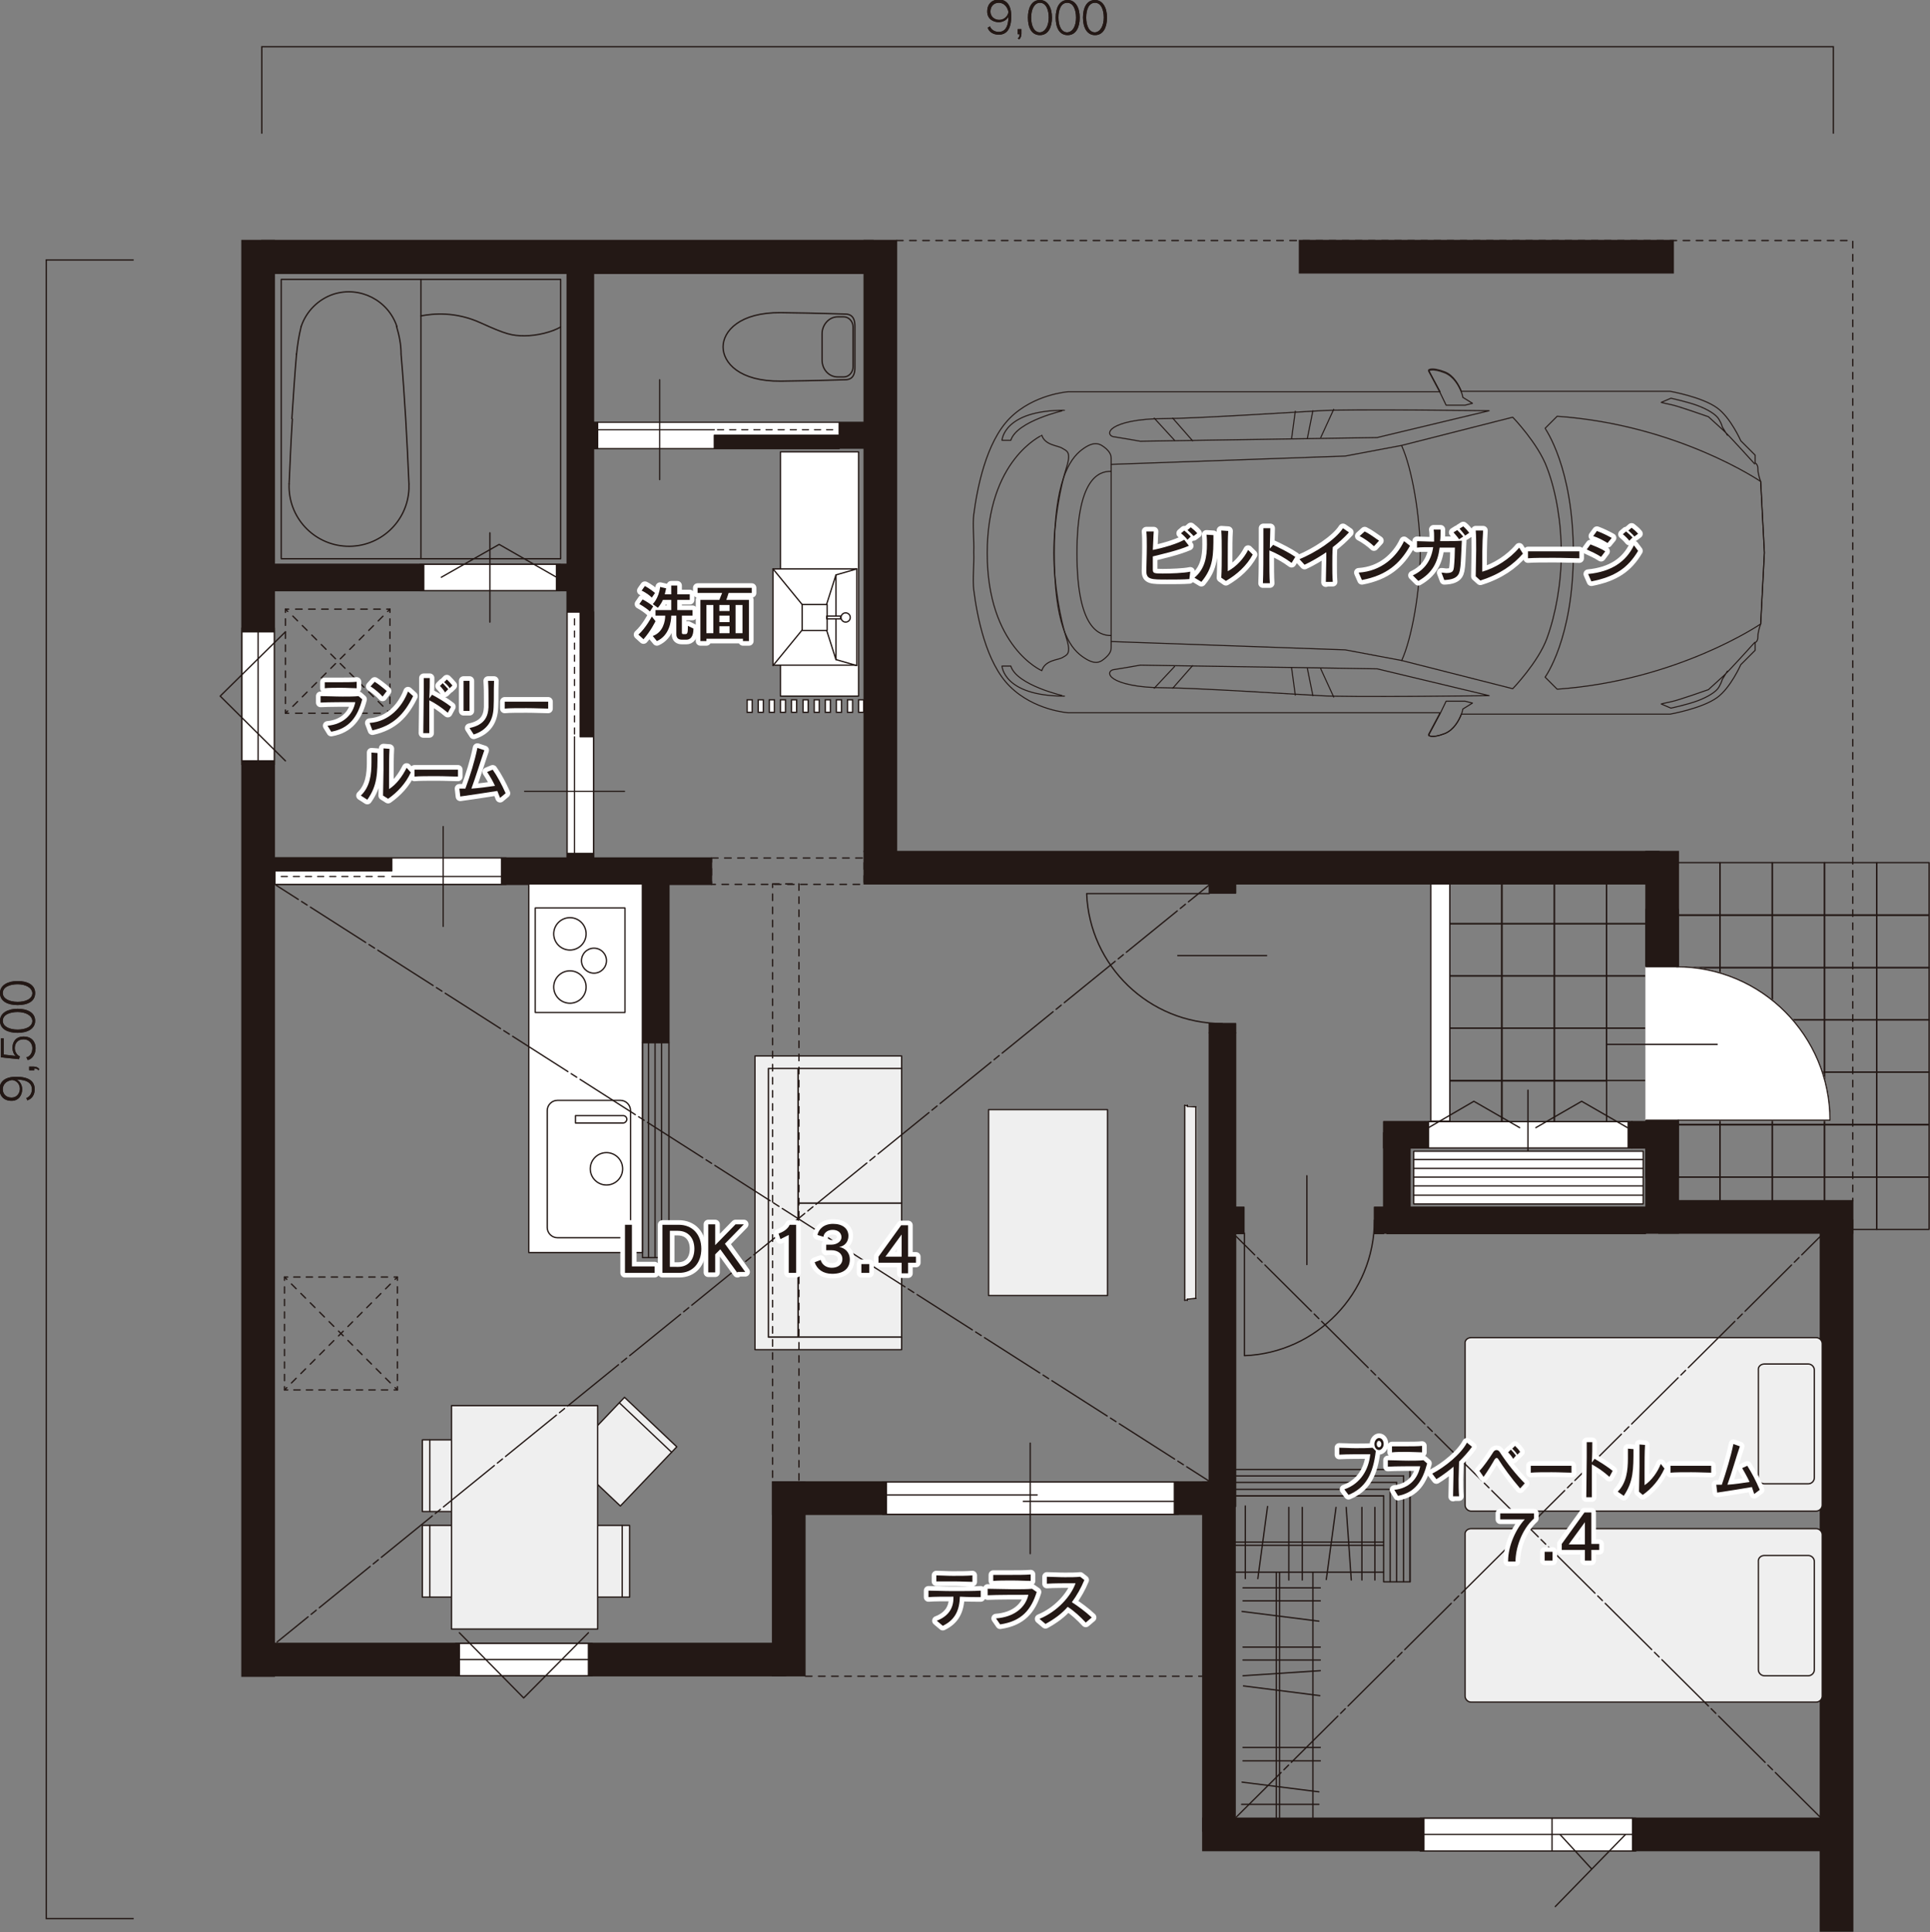 <?xml version="1.0" encoding="utf-8"?>
<!-- Generator: Adobe Illustrator 27.8.1, SVG Export Plug-In . SVG Version: 6.00 Build 0)  -->
<svg version="1.1" id="レイヤー_1" xmlns="http://www.w3.org/2000/svg" xmlns:xlink="http://www.w3.org/1999/xlink" x="0px"
	 y="0px" viewBox="0 0 417.2 417.7" style="enable-background:new 0 0 417.2 417.7;" xml:space="preserve">
<rect x="0" y="0" width="417.2" height="417.7" fill="#808080" stroke="none"/>
<style type="text/css">
	.st0{fill:#EFEFEF;stroke:#231815;stroke-width:0.283;stroke-linecap:round;stroke-linejoin:round;stroke-miterlimit:10;}
	.st1{fill:#231815;stroke:#231815;stroke-width:0.283;stroke-linecap:round;stroke-linejoin:round;stroke-miterlimit:10;}
	
		.st2{fill:none;stroke:#231815;stroke-width:0.283;stroke-linecap:round;stroke-linejoin:round;stroke-miterlimit:10;stroke-dasharray:1.417,1.417;}
	.st3{fill:#FFFFFF;stroke:#231815;stroke-width:0.283;stroke-linecap:round;stroke-linejoin:round;stroke-miterlimit:10;}
	.st4{fill:none;stroke:#231815;stroke-width:0.283;stroke-linecap:round;stroke-linejoin:round;stroke-miterlimit:10;}
	.st5{fill:none;stroke:#231815;stroke-width:0.283;stroke-linecap:round;stroke-linejoin:round;}
	.st6{fill:none;stroke:#231815;stroke-width:0.283;stroke-linecap:round;stroke-linejoin:round;stroke-dasharray:1.408,1.408;}
	.st7{fill:none;stroke:#231815;stroke-width:0.283;stroke-linecap:round;stroke-linejoin:round;stroke-dasharray:1.45,1.45;}
	.st8{fill:none;stroke:#231815;stroke-width:0.283;stroke-linecap:round;stroke-linejoin:round;stroke-dasharray:1.352,1.352;}
	.st9{fill:none;stroke:#231815;stroke-width:0.283;stroke-linecap:round;stroke-linejoin:round;stroke-dasharray:1.439,1.439;}
	.st10{fill:#FFFFFF;stroke:#231815;stroke-width:0.262;stroke-linecap:round;stroke-linejoin:round;stroke-miterlimit:10;}
	.st11{fill:none;stroke:#231815;stroke-width:0.262;stroke-linecap:round;stroke-linejoin:round;stroke-miterlimit:10;}
	.st12{fill:#231815;stroke:#231815;stroke-width:0.262;stroke-linecap:round;stroke-linejoin:round;stroke-miterlimit:10;}
	
		.st13{fill:none;stroke:#231815;stroke-width:0.262;stroke-linecap:round;stroke-linejoin:round;stroke-miterlimit:10;stroke-dasharray:1.31,1.31;}
	.st14{fill:#231815;stroke:#231815;stroke-width:0.283;stroke-miterlimit:10;}
	.st15{fill:#FFFFFF;stroke:#FFFFFF;stroke-width:0.283;stroke-linecap:round;stroke-linejoin:round;stroke-miterlimit:10;}
	
		.st16{fill:none;stroke:#231815;stroke-width:0.283;stroke-linecap:round;stroke-linejoin:round;stroke-miterlimit:10;stroke-dasharray:147.961,887.764;}
	.st17{fill:#EFEFEF;}
	.st18{fill:#FFFFFF;stroke:#231815;stroke-width:0.283;stroke-miterlimit:10;}
	
		.st19{fill:none;stroke:#231815;stroke-width:0.283;stroke-linecap:round;stroke-linejoin:round;stroke-miterlimit:10;stroke-dasharray:5.669,0.85,1.417,0.85,8.504,0;}
	.st20{fill:none;stroke:#231815;stroke-width:0.227;stroke-linecap:round;stroke-linejoin:round;stroke-miterlimit:10;}
	.st21{fill:#231815;}
	.st22{fill:none;stroke:#231815;stroke-width:0.283;stroke-miterlimit:10;}
	.st23{fill:none;stroke:#FFFFFF;stroke-width:2;stroke-linecap:round;stroke-linejoin:round;stroke-miterlimit:10;}
</style>
<g>
	<g>
		<rect x="172.5" y="260.1" class="st0" width="22.4" height="29"/>
		<rect x="172.5" y="231" class="st0" width="22.4" height="29.1"/>
		<rect x="166.1" y="231" class="st0" width="6.4" height="58.1"/>
		<polygon class="st0" points="194.9,291.8 194.9,289.1 166.1,289.1 166.1,231 194.9,231 194.9,228.3 166.1,228.3 163.2,228.3 
			163.2,289.1 163.2,291.8 		"/>
	</g>
	<rect x="56.6" y="185.5" class="st1" width="97.2" height="5.7"/>
	<rect x="153.8" y="185.5" class="st2" width="33" height="5.7"/>
	<rect x="56.6" y="122" class="st1" width="69" height="5.7"/>
	<rect x="299.8" y="261" class="st1" width="55.9" height="5.7"/>
	<rect x="299.1" y="244.9" class="st1" width="5.7" height="21.7"/>
	<rect x="299.1" y="242.5" class="st1" width="8.9" height="5.7"/>
	<rect x="352.7" y="242.5" class="st1" width="8.9" height="5.7"/>
	<rect x="122.6" y="56.2" class="st1" width="5.7" height="130.7"/>
	<rect x="261.4" y="223.3" class="st1" width="5.7" height="102.4"/>
	<rect x="167" y="191.1" class="st2" width="5.7" height="129.3"/>
	<rect x="56.6" y="53.4" class="st1" width="132.1" height="5.7"/>
	<g>
		<rect x="168.7" y="97.7" class="st3" width="16.9" height="52.8"/>
		<g>
			<rect x="167.1" y="123" class="st3" width="18.1" height="20.8"/>
			<g>
				<rect x="173.4" y="130.7" class="st4" width="5.4" height="5.6"/>
				<g>
					<polyline class="st4" points="185.2,123 180.7,124.3 178.7,130.6 					"/>
					<line class="st4" x1="173.4" y1="130.7" x2="167.1" y2="123"/>
					<polyline class="st4" points="185.2,143.9 180.7,142.6 178.7,136.3 					"/>
					<line class="st4" x1="173.4" y1="136.2" x2="167.1" y2="143.9"/>
				</g>
				<line class="st4" x1="180.7" y1="133.2" x2="180.7" y2="124.3"/>
				<line class="st4" x1="180.7" y1="142.6" x2="180.7" y2="133.8"/>
			</g>
			<g>
				<circle class="st4" cx="182.8" cy="133.5" r="1"/>
				<rect x="178.7" y="133.2" class="st4" width="3" height="0.6"/>
			</g>
		</g>
	</g>
	<g>
		<g>
			<rect x="405.7" y="254.5" class="st4" width="11.3" height="11.3"/>
			<rect x="405.7" y="243.2" class="st4" width="11.3" height="11.3"/>
			<rect x="405.7" y="231.8" class="st4" width="11.3" height="11.3"/>
			<rect x="405.7" y="220.5" class="st4" width="11.3" height="11.3"/>
			<rect x="405.7" y="209.2" class="st4" width="11.3" height="11.3"/>
			<rect x="405.7" y="197.9" class="st4" width="11.3" height="11.3"/>
			<rect x="405.7" y="186.5" class="st4" width="11.3" height="11.3"/>
			<rect x="394.4" y="254.5" class="st4" width="11.3" height="11.3"/>
			<rect x="394.4" y="243.2" class="st4" width="11.3" height="11.3"/>
			<rect x="394.4" y="231.8" class="st4" width="11.3" height="11.3"/>
			<rect x="383.1" y="254.5" class="st4" width="11.3" height="11.3"/>
			<rect x="383.1" y="243.2" class="st4" width="11.3" height="11.3"/>
			<rect x="383.1" y="231.8" class="st4" width="11.3" height="11.3"/>
			<rect x="371.8" y="254.5" class="st4" width="11.3" height="11.3"/>
			<rect x="371.8" y="243.2" class="st4" width="11.3" height="11.3"/>
			<rect x="371.8" y="231.8" class="st4" width="11.3" height="11.3"/>
			<rect x="360.5" y="254.5" class="st4" width="11.3" height="11.3"/>
			<rect x="360.5" y="243.2" class="st4" width="11.3" height="11.3"/>
			<rect x="360.5" y="231.8" class="st4" width="11.3" height="11.3"/>
			<rect x="394.4" y="220.5" class="st4" width="11.3" height="11.3"/>
			<rect x="394.4" y="209.2" class="st4" width="11.3" height="11.3"/>
			<rect x="394.4" y="197.9" class="st4" width="11.3" height="11.3"/>
			<rect x="394.4" y="186.5" class="st4" width="11.3" height="11.3"/>
			<rect x="383.1" y="220.5" class="st4" width="11.3" height="11.3"/>
			<rect x="383.1" y="209.2" class="st4" width="11.3" height="11.3"/>
			<rect x="383.1" y="197.9" class="st4" width="11.3" height="11.3"/>
			<rect x="383.1" y="186.5" class="st4" width="11.3" height="11.3"/>
			<rect x="371.8" y="220.5" class="st4" width="11.3" height="11.3"/>
			<rect x="371.8" y="209.2" class="st4" width="11.3" height="11.3"/>
			<rect x="371.8" y="197.9" class="st4" width="11.3" height="11.3"/>
			<rect x="371.8" y="186.5" class="st4" width="11.3" height="11.3"/>
			<rect x="360.5" y="220.5" class="st4" width="11.3" height="11.3"/>
			<rect x="360.5" y="209.2" class="st4" width="11.3" height="11.3"/>
			<rect x="360.5" y="197.9" class="st4" width="11.3" height="11.3"/>
			<rect x="360.5" y="186.5" class="st4" width="11.3" height="11.3"/>
			<rect x="347.3" y="222.3" class="st4" width="11.3" height="11.3"/>
			<rect x="347.3" y="211" class="st4" width="11.3" height="11.3"/>
			<rect x="347.3" y="199.7" class="st4" width="11.3" height="11.3"/>
			<rect x="336" y="233.7" class="st4" width="11.3" height="11.3"/>
			<rect x="336" y="222.3" class="st4" width="11.3" height="11.3"/>
			<rect x="336" y="211" class="st4" width="11.3" height="11.3"/>
			<rect x="336" y="199.7" class="st4" width="11.3" height="11.3"/>
			<rect x="324.7" y="233.7" class="st4" width="11.3" height="11.3"/>
			<rect x="324.7" y="222.3" class="st4" width="11.3" height="11.3"/>
			<rect x="324.7" y="211" class="st4" width="11.3" height="11.3"/>
			<rect x="324.7" y="199.7" class="st4" width="11.3" height="11.3"/>
			<rect x="313.3" y="233.7" class="st4" width="11.3" height="11.3"/>
			<rect x="313.3" y="222.3" class="st4" width="11.3" height="11.3"/>
			<rect x="313.3" y="211" class="st4" width="11.3" height="11.3"/>
			<rect x="313.3" y="199.7" class="st4" width="11.3" height="11.3"/>
			<rect x="347.3" y="188.4" class="st4" width="11.3" height="11.3"/>
			<rect x="336" y="188.4" class="st4" width="11.3" height="11.3"/>
			<rect x="324.7" y="188.4" class="st4" width="11.3" height="11.3"/>
			<rect x="313.3" y="188.4" class="st4" width="11.3" height="11.3"/>
		</g>
		<rect x="309.3" y="191.1" class="st3" width="4.1" height="51.3"/>
	</g>
	<g>
		<g>
			<g>
				<polyline class="st5" points="84.3,153.5 84.3,154.2 83.6,154.2 				"/>
				<line class="st6" x1="82.2" y1="154.2" x2="63.2" y2="154.2"/>
				<polyline class="st5" points="62.4,154.2 61.7,154.2 61.7,153.5 				"/>
				<line class="st6" x1="61.7" y1="152.1" x2="61.7" y2="133.1"/>
				<polyline class="st5" points="61.7,132.4 61.7,131.7 62.4,131.7 				"/>
				<line class="st6" x1="63.9" y1="131.7" x2="82.9" y2="131.7"/>
				<polyline class="st5" points="83.6,131.7 84.3,131.7 84.3,132.4 				"/>
				<line class="st6" x1="84.3" y1="133.8" x2="84.3" y2="152.8"/>
			</g>
		</g>
		<g>
			<g>
				<line class="st5" x1="61.7" y1="131.7" x2="62.2" y2="132.2"/>
				<line class="st7" x1="63.3" y1="133.2" x2="83.3" y2="153.2"/>
				<line class="st5" x1="83.8" y1="153.7" x2="84.3" y2="154.2"/>
			</g>
		</g>
		<g>
			<g>
				<line class="st5" x1="61.7" y1="154.2" x2="62.2" y2="153.7"/>
				<line class="st7" x1="63.3" y1="152.7" x2="83.3" y2="132.7"/>
				<line class="st5" x1="83.8" y1="132.2" x2="84.3" y2="131.7"/>
			</g>
		</g>
	</g>
	<g>
		<g>
			<g>
				<polyline class="st5" points="85.9,299.8 85.9,300.5 85.2,300.5 				"/>
				<line class="st8" x1="83.8" y1="300.5" x2="62.9" y2="300.5"/>
				<polyline class="st5" points="62.2,300.5 61.5,300.5 61.5,299.8 				"/>
				<line class="st8" x1="61.5" y1="298.5" x2="61.5" y2="277.5"/>
				<polyline class="st5" points="61.5,276.8 61.5,276.1 62.2,276.1 				"/>
				<line class="st8" x1="63.5" y1="276.1" x2="84.5" y2="276.1"/>
				<polyline class="st5" points="85.2,276.1 85.9,276.1 85.9,276.8 				"/>
				<line class="st8" x1="85.9" y1="278.2" x2="85.9" y2="299.1"/>
			</g>
		</g>
		<g>
			<g>
				<line class="st5" x1="61.5" y1="276.1" x2="62" y2="276.6"/>
				<line class="st9" x1="63" y1="277.6" x2="84.9" y2="299.5"/>
				<line class="st5" x1="85.4" y1="300" x2="85.9" y2="300.5"/>
			</g>
		</g>
		<g>
			<g>
				<line class="st5" x1="61.5" y1="300.5" x2="62" y2="300"/>
				<line class="st9" x1="63" y1="299" x2="84.9" y2="277.1"/>
				<line class="st5" x1="85.4" y1="276.6" x2="85.9" y2="276.1"/>
			</g>
		</g>
	</g>
	<g>
		<rect x="60.8" y="60.4" class="st4" width="60.4" height="60.4"/>
		<path class="st4" d="M91,68.3c2.6-0.5,7.4-1,12.9,1.5c5.5,2.5,6.8,2.8,9.5,2.8c2.7,0,5.9-0.8,7.8-1.9"/>
		<g id="LINE_00000181081564252439066040000009467392217694741943_">
			<line class="st4" x1="91" y1="120.7" x2="91" y2="60.4"/>
		</g>
		<g>
			<g id="ARC_00000148651951728574357960000011614139275830066313_">
				<path class="st4" d="M86.7,76.5c0-2-0.4-4-1-6"/>
			</g>
			<g id="ARC_00000016786973729876584840000005624072878688043681_">
				<path class="st4" d="M88.4,104.6c-0.4-9.4-0.9-18.7-1.7-28"/>
			</g>
			<g id="ARC_00000107569528861730904610000002304686028361175220_">
				<path class="st4" d="M85.8,70.6c-1.9-5.7-8-8.8-13.7-7c-3.3,1.1-5.9,3.7-7,7"/>
			</g>
			<g id="ARC_00000151510803906261278000000005238442295728611996_">
				<path class="st4" d="M65.1,70.6c-0.5,2-0.8,4-1,6"/>
			</g>
			<g id="ARC_00000086652429615076751510000012080673699807678376_">
				<path class="st4" d="M64.1,76.5c-0.4,4.7-0.7,9.3-1,14"/>
			</g>
			<g id="ARC_00000097478271101549319110000015204368391922826409_">
				<path class="st4" d="M63.2,90.6c-0.3,4.7-0.5,9.3-0.7,14"/>
			</g>
			<g id="ARC_00000119802347761537032480000017902448096192516023_">
				<path class="st4" d="M62.5,104.6c-0.3,7.2,5.3,13.2,12.4,13.5c7.2,0.3,13.2-5.3,13.5-12.4c0-0.3,0-0.7,0-1"/>
			</g>
		</g>
	</g>
	<g>
		<rect x="90.8" y="122" class="st1" width="0.8" height="5.7"/>
		<rect x="91.6" y="122" class="st3" width="28.7" height="5.7"/>
		<g id="LINE_00000117641590460806279370000016907306394064923317_">
			<line class="st4" x1="105.9" y1="115.2" x2="105.9" y2="134.5"/>
		</g>
		<g id="LINE_00000085250413877814980670000010782166959835873687_">
			<polyline class="st4" points="120.3,124.8 107.9,117.7 95.4,124.8 			"/>
		</g>
		<rect x="120.3" y="122" class="st1" width="0.8" height="5.7"/>
	</g>
	<g>
		<rect x="261.4" y="191.1" class="st1" width="5.7" height="2"/>
		<rect x="261.4" y="221.3" class="st1" width="5.7" height="2"/>
		<g id="ARC_00000060736480483635884040000010424307347316626075_">
			<path class="st4" d="M264.2,221.3c-15.8,0-28.7-12.5-29.3-28.1h26.5"/>
		</g>
		<g id="LINE_00000147913467444280264940000014253080243254748322_">
			<line class="st4" x1="254.6" y1="206.6" x2="273.8" y2="206.6"/>
		</g>
	</g>
	<g>
		<rect x="266.9" y="261" class="st1" width="2" height="5.7"/>
		<rect x="297.1" y="261" class="st1" width="2" height="5.7"/>
		<g id="ARC_00000121986749225577749040000013715745815649401003_">
			<path class="st4" d="M297.1,263.8c0,15.8-12.5,28.7-28.1,29.3v-26.5"/>
		</g>
		<g id="LINE_00000178926830614985358380000014407449481700125359_">
			<line class="st4" x1="282.5" y1="273.4" x2="282.5" y2="254.2"/>
		</g>
	</g>
	<g>
		<path class="st4" d="M184.8,75c0,0,0-2.3,0-4.5s-1.1-2.6-2.1-2.6s-5-0.2-13.9-0.3c-8.9-0.1-12.5,4-12.5,7.4v0
			c0,3.4,3.5,7.5,12.5,7.4c8.9-0.1,12.9-0.3,13.9-0.3c1,0,2.1-0.4,2.1-2.6S184.8,75,184.8,75L184.8,75z"/>
		<path class="st4" d="M184.4,70.7v8.6c0,1.2-0.9,2.2-2,2.2h-1.3c-1.9,0-3.4-1.6-3.4-3.7v-5.6c0-2,1.5-3.7,3.4-3.7h1.3
			C183.4,68.5,184.4,69.4,184.4,70.7z"/>
	</g>
	<g>
		<rect x="114.3" y="191.1" class="st3" width="24.6" height="79.7"/>
		<rect x="115.7" y="196.3" class="st4" width="19.4" height="22.6"/>
		<g>
			<circle class="st4" cx="123.2" cy="201.9" r="3.5"/>
			<circle class="st4" cx="123.2" cy="213.4" r="3.5"/>
			<circle class="st4" cx="128.4" cy="207.7" r="2.7"/>
		</g>
		<g>
			<path class="st4" d="M118.3,265.4v-25.3c0-1.2,1-2.2,2.2-2.2h13.6c1.2,0,2.2,1,2.2,2.2v25.3c0,1.2-1,2.2-2.2,2.2h-13.6
				C119.3,267.6,118.3,266.6,118.3,265.4z"/>
			<circle class="st4" cx="131.1" cy="252.7" r="3.5"/>
			<path class="st4" d="M135.5,242L135.5,242c0-0.5-0.4-0.8-0.8-0.8h-10.3v1.6h10.3C135.1,242.8,135.5,242.4,135.5,242z"/>
		</g>
	</g>
	<g>
		<g>
			<rect x="128.2" y="91.3" class="st1" width="1" height="5.7"/>
			<rect x="129.2" y="91.3" class="st10" width="52.2" height="5.7"/>
			<line class="st11" x1="142.6" y1="82.1" x2="142.6" y2="103.7"/>
			<polygon class="st12" points="188.1,96.9 154.4,96.9 154.4,94.1 181.5,94.1 181.5,91.3 188.1,91.3 			"/>
		</g>
		<g>
			<line class="st13" x1="180" y1="92.9" x2="155" y2="92.9"/>
			<line class="st11" x1="154.4" y1="92.9" x2="129.2" y2="92.9"/>
		</g>
	</g>
	<g>
		<g>
			<rect x="122.6" y="184.5" class="st1" width="5.7" height="1"/>
			<rect x="122.6" y="132.3" class="st10" width="5.7" height="52.2"/>
			<line class="st11" x1="113.4" y1="171.1" x2="135" y2="171.1"/>
			<polygon class="st12" points="128.2,125.6 128.2,159.3 125.4,159.3 125.4,132.3 122.6,132.3 122.6,125.6 			"/>
		</g>
		<g>
			<line class="st13" x1="124.2" y1="133.8" x2="124.2" y2="158.7"/>
			<line class="st11" x1="124.2" y1="159.3" x2="124.2" y2="184.5"/>
		</g>
	</g>
	<g>
		<g>
			<rect x="108.4" y="185.5" class="st1" width="1" height="5.7"/>
			<rect x="59.4" y="185.5" class="st10" width="49" height="5.7"/>
			<line class="st11" x1="95.8" y1="200.3" x2="95.8" y2="178.7"/>
			<polygon class="st12" points="53.1,185.5 84.7,185.5 84.7,188.3 59.4,188.3 59.4,191.1 53.1,191.1 			"/>
		</g>
		<g>
			<line class="st13" x1="60.8" y1="189.5" x2="84.2" y2="189.5"/>
			<line class="st11" x1="84.7" y1="189.5" x2="108.4" y2="189.5"/>
		</g>
	</g>
	<rect x="56.6" y="52" class="st14" width="132.1" height="7"/>
	<rect x="280.9" y="52" class="st14" width="80.8" height="7"/>
	<rect x="56.6" y="355.3" class="st14" width="113.2" height="7"/>
	<rect x="260" y="393.1" class="st14" width="136.3" height="7"/>
	<rect x="167" y="320.4" class="st14" width="7" height="41.9"/>
	<rect x="167" y="320.4" class="st14" width="97.2" height="7"/>
	<rect x="260" y="320.4" class="st14" width="7" height="75.5"/>
	<rect x="393.5" y="263.8" class="st14" width="7" height="153.7"/>
	<rect x="186.8" y="184.1" class="st14" width="171.8" height="7"/>
	<rect x="358.6" y="259.6" class="st14" width="41.9" height="7"/>
	<rect x="355.8" y="184.1" class="st14" width="7" height="82.5"/>
	<rect x="52.3" y="52" class="st14" width="7" height="310.4"/>
	<rect x="186.8" y="52" class="st14" width="7" height="132.1"/>
	<g>
		<rect x="138.9" y="185.9" class="st1" width="5.7" height="39.5"/>
		<g>
			<rect x="138.9" y="225.4" class="st4" width="5.7" height="46.5"/>
			<line class="st4" x1="140.2" y1="225.4" x2="140.2" y2="271.8"/>
			<line class="st4" x1="141.6" y1="225.4" x2="141.6" y2="271.8"/>
			<line class="st4" x1="143" y1="225.4" x2="143" y2="271.8"/>
		</g>
	</g>
	<g>
		<g>
			<rect x="52.3" y="135.8" class="st1" width="7" height="0.8"/>
			<rect x="52.3" y="164.5" class="st1" width="7" height="0.8"/>
		</g>
		<rect x="52.3" y="136.6" class="st3" width="7" height="27.9"/>
		<g id="LINE_00000096757144650072472720000011985982230491591042_">
			<polyline class="st4" points="61.7,136.6 47.6,150.5 61.7,164.5 			"/>
		</g>
		<line class="st4" x1="55.8" y1="164.5" x2="55.8" y2="136.6"/>
	</g>
	<g>
		<g>
			<rect x="98.5" y="355.3" class="st1" width="0.8" height="7"/>
			<rect x="127.2" y="355.3" class="st1" width="0.8" height="7"/>
		</g>
		<rect x="99.3" y="355.3" class="st3" width="27.9" height="7"/>
		<g id="LINE_00000121274201043549642840000008592159276741625481_">
			<polyline class="st4" points="99.3,353 113.2,367.1 127.2,353 			"/>
		</g>
		<line class="st4" x1="127.2" y1="358.8" x2="99.3" y2="358.8"/>
	</g>
	<g>
		<g id="ARC_00000006697556460858334360000008924210552901460407_">
			<path class="st15" d="M365.4,242.2h30.2c0-18.4-14.9-33.2-33.2-33.2h-6.6v33.2H365.4z"/>
		</g>
		<rect x="355.8" y="196.6" class="st1" width="7" height="12.4"/>
		<rect x="355.8" y="242.2" class="st1" width="7" height="12.4"/>
		<g id="ARC_00000081641467378427195120000004226461192339505799_">
			<path class="st4" d="M362.4,209c18.4,0,33.2,14.9,33.2,33.2h-32.8"/>
		</g>
		<g id="LINE_00000143589407969678907050000006005479257890193574_">
			<line class="st4" x1="371.2" y1="225.8" x2="347.3" y2="225.8"/>
		</g>
	</g>
	<g>
		<g>
			<rect x="191.6" y="320.4" class="st3" width="62.3" height="7"/>
			<line class="st4" x1="253.9" y1="324.6" x2="221.2" y2="324.6"/>
			<line class="st4" x1="224.2" y1="323.2" x2="191.6" y2="323.2"/>
			<line class="st4" x1="222.7" y1="335.9" x2="222.7" y2="312"/>
		</g>
		<rect x="190.8" y="320.4" class="st1" width="0.8" height="7"/>
		<rect x="253.9" y="320.4" class="st1" width="0.8" height="7"/>
	</g>
	<g>
		<g>
			<rect x="352.8" y="393.1" class="st1" width="0.8" height="7.1"/>
			<rect x="307" y="393.1" class="st1" width="0.8" height="7.1"/>
		</g>
		<rect x="307.8" y="393.1" class="st3" width="45.1" height="7.1"/>
		<g id="LINE_00000036212396083327536070000016884684588156187824_">
			<line class="st4" x1="344" y1="404" x2="337.3" y2="396.7"/>
			<line class="st4" x1="351.3" y1="396.7" x2="336.2" y2="412.2"/>
		</g>
		<line class="st4" x1="307.8" y1="396.6" x2="352.8" y2="396.6"/>
		<line class="st4" x1="335.5" y1="393.1" x2="335.5" y2="400.1"/>
	</g>
	<g>
		<g>
			<g id="LINE_00000155110580515903790940000016960697599888794278_">
				<line class="st4" x1="283.8" y1="339.9" x2="283.8" y2="394.7"/>
			</g>
			<g id="LINE_00000050665205128972010320000017454736208666513045_">
				<line class="st16" x1="276.6" y1="394.7" x2="276.6" y2="339.9"/>
			</g>
			<g id="LINE_00000097488967611563868730000005932040020088643712_">
				<line class="st16" x1="275.9" y1="394.7" x2="275.9" y2="339.9"/>
			</g>
			<g id="LINE_00000075161477085039928790000006951157543098349488_">
				<line class="st16" x1="268.7" y1="356.1" x2="285.4" y2="356.1"/>
			</g>
			<g id="LINE_00000020398492254543819280000016767238334801793206_">
				<line class="st16" x1="268.7" y1="358.9" x2="285.4" y2="358.9"/>
			</g>
			<g id="LINE_00000008126716173139151290000000463675464792540575_">
				<line class="st16" x1="268.7" y1="362.3" x2="285.4" y2="361.2"/>
			</g>
			<g id="LINE_00000132070870743563498680000013140576972368751788_">
				<line class="st16" x1="268.8" y1="364.5" x2="285.3" y2="366.6"/>
			</g>
			<g id="LINE_00000142857949481021757910000009646936957412743809_">
				<line class="st16" x1="268.7" y1="380.7" x2="285.4" y2="380.7"/>
			</g>
			<g id="LINE_00000058555291404050977540000010220441504441265847_">
				<line class="st16" x1="268.7" y1="377.8" x2="285.4" y2="377.8"/>
			</g>
			<g id="LINE_00000038393031036192005110000017784030791432291518_">
				<line class="st16" x1="268.7" y1="346.1" x2="285.4" y2="346.1"/>
			</g>
			<g id="LINE_00000158004989492217522380000002947710436631239826_">
				<line class="st16" x1="268.7" y1="343.3" x2="285.4" y2="343.3"/>
			</g>
			<g id="LINE_00000072274818883885462300000010396008890075340721_">
				<line class="st16" x1="268.5" y1="348.4" x2="285.1" y2="350.5"/>
			</g>
			<g id="LINE_00000124157580025683158810000012992596198042613902_">
				<line class="st16" x1="268.5" y1="385.3" x2="285.1" y2="387.4"/>
			</g>
			<g id="LINE_00000000934001507821918030000008624705700088880793_">
				<line class="st16" x1="268.4" y1="390.1" x2="285.1" y2="390.1"/>
			</g>
		</g>
		<g>
			<g id="LINE_00000016054751398916675850000011311703472064817053_">
				<line class="st4" x1="299.1" y1="339.9" x2="266.9" y2="339.9"/>
			</g>
			<g id="LINE_00000014632815661127424450000002762115725630192289_">
				<line class="st16" x1="266.9" y1="334.1" x2="299.1" y2="334.1"/>
			</g>
			<g id="LINE_00000018915503603547527250000017233611619615920019_">
				<line class="st16" x1="266.9" y1="333.4" x2="299.1" y2="333.4"/>
			</g>
			<g id="LINE_00000142875548332650040080000001463089741496334781_">
				<line class="st16" x1="297.2" y1="325.9" x2="297.2" y2="341.6"/>
			</g>
			<g id="LINE_00000052061675439048413010000016647335532583707567_">
				<line class="st16" x1="294.4" y1="325.9" x2="294.4" y2="341.6"/>
			</g>
			<g id="LINE_00000014606502196077129820000012297368904527988868_">
				<line class="st16" x1="291" y1="325.9" x2="292.1" y2="341.6"/>
			</g>
			<g id="LINE_00000005242497697768661370000002578073583855030171_">
				<line class="st16" x1="288.8" y1="325.9" x2="286.7" y2="341.5"/>
			</g>
			<g id="LINE_00000154412586695220116930000016894293348951269272_">
				<line class="st16" x1="278.6" y1="325.9" x2="278.6" y2="341.6"/>
			</g>
			<g id="LINE_00000122680375161185646040000012657303111187825051_">
				<line class="st16" x1="281.5" y1="325.9" x2="281.5" y2="341.6"/>
			</g>
			<g id="LINE_00000124883677534882278640000014896510870913273774_">
				<line class="st16" x1="274" y1="325.7" x2="271.9" y2="341.3"/>
			</g>
			<g id="LINE_00000140015541544183797810000009100590520586154680_">
				<line class="st16" x1="269.2" y1="325.6" x2="269.2" y2="341.3"/>
			</g>
		</g>
		<g>
			<g id="LINE_00000104664413211995340870000008971770490993070208_">
				<line class="st4" x1="303.4" y1="342" x2="303.4" y2="319.1"/>
			</g>
			<g id="LINE_00000150795599922773598060000004692439889812138114_">
				<line class="st4" x1="301.9" y1="342" x2="301.9" y2="320.5"/>
			</g>
			<g id="LINE_00000069387516611235353270000008808761201069415079_">
				<line class="st4" x1="300.5" y1="342" x2="300.5" y2="322"/>
			</g>
			<g id="LINE_00000096772723352351780690000000406127826437715633_">
				<line class="st4" x1="304.8" y1="342" x2="304.8" y2="317.7"/>
			</g>
			<g id="LINE_00000176002114550332820110000001467819082501080979_">
				<line class="st4" x1="303.4" y1="319.1" x2="266.7" y2="319.1"/>
			</g>
			<g id="LINE_00000095325572219999936070000013836000481768941467_">
				<line class="st4" x1="301.9" y1="320.5" x2="266.7" y2="320.5"/>
			</g>
			<g id="LINE_00000141428563012842280870000005799706964504848059_">
				<line class="st4" x1="300.5" y1="322" x2="266.7" y2="322"/>
			</g>
			<polygon class="st4" points="299.1,317.7 299.1,317.7 266.7,317.7 266.7,323.4 299.1,323.4 299.1,342 304.8,342 304.8,317.7 			
				"/>
			<g id="LINE_00000059997963460193168430000017423878346736907691_">
				<line class="st4" x1="266.7" y1="323.4" x2="299.1" y2="323.4"/>
			</g>
		</g>
	</g>
	<g>
		<path class="st17" d="M258.5,239.2L258.5,239.2L258.5,239.2l-1.6-0.2c0,0,0-0.1,0-0.1c0,0,0,0,0,0c0,0-0.1-0.1-0.1-0.1h-0.5
			c-0.1,0-0.1,0-0.1,0.1c0,0,0,0,0,0c0,0-0.1,0.1-0.1,0.1v42c0,0.1,0,0.1,0.1,0.1c0,0,0,0,0,0c0,0,0.1,0.1,0.1,0.1h0.5
			c0.1,0,0.1,0,0.1-0.1c0,0,0,0,0,0c0,0,0-0.1,0-0.1l1.6-0.2c0,0,0,0,0,0c0.1,0,0.2-0.1,0.2-0.2v-41.3
			C258.7,239.3,258.6,239.2,258.5,239.2z"/>
		<g>
			<g id="ARC_00000124128281673027669380000006493341213402262159_">
				<path class="st4" d="M258.5,280.7C258.5,280.7,258.5,280.7,258.5,280.7"/>
			</g>
			<g id="LINE_00000175293973105729821380000007418100849745571459_">
				<line class="st4" x1="258.5" y1="280.7" x2="256.7" y2="280.9"/>
			</g>
			<g id="ARC_00000057864277566023103320000002824783430039342996_">
				<path class="st4" d="M256.7,280.9C256.7,280.9,256.7,280.9,256.7,280.9"/>
			</g>
			<g id="LINE_00000038411497643431839670000008459927975889043842_">
				<line class="st4" x1="256.7" y1="280.9" x2="256.7" y2="281.1"/>
			</g>
			<g id="ARC_00000144324746743087568400000007682569470356110210_">
				<path class="st4" d="M256.7,281.1C256.7,281.1,256.7,281.1,256.7,281.1"/>
			</g>
			<g id="LINE_00000174570675699336579340000000032952218699844236_">
				<line class="st4" x1="256.7" y1="281.1" x2="256.1" y2="281.1"/>
			</g>
			<g id="ARC_00000024715116277197715850000008993850085086195328_">
				<path class="st4" d="M256.1,281.1C256.1,281.1,256.1,281.1,256.1,281.1"/>
			</g>
			<g id="LINE_00000106130817464416719910000015533236591225361045_">
				<line class="st4" x1="256.1" y1="281.1" x2="256.1" y2="239"/>
			</g>
			<g id="ARC_00000116956386096253891470000012097745120359206573_">
				<path class="st4" d="M256.1,239C256.1,239,256.1,239,256.1,239"/>
			</g>
			<g id="LINE_00000179617330058238962330000018381516993530950827_">
				<line class="st4" x1="256.1" y1="239" x2="256.7" y2="239"/>
			</g>
			<g id="ARC_00000047749890620997484500000008913754773679429764_">
				<path class="st4" d="M256.7,239C256.7,239,256.7,239,256.7,239"/>
			</g>
			<g id="LINE_00000080193537167793841470000003258585284973453466_">
				<line class="st4" x1="256.7" y1="239" x2="256.7" y2="239.2"/>
			</g>
			<g id="ARC_00000112633518510399511840000008849461284400702398_">
				<path class="st4" d="M256.7,239.2C256.7,239.2,256.7,239.2,256.7,239.2"/>
			</g>
			<g id="LINE_00000127028504927257435810000000009485759563869320_">
				<line class="st4" x1="256.7" y1="239.2" x2="258.5" y2="239.3"/>
			</g>
			<g id="ARC_00000081649248382547471710000013498745252739225262_">
				<path class="st4" d="M258.5,239.3C258.5,239.3,258.5,239.4,258.5,239.3"/>
			</g>
			<g id="LINE_00000165235535918058555270000000465617391301172111_">
				<line class="st4" x1="258.5" y1="239.4" x2="258.5" y2="280.7"/>
			</g>
		</g>
	</g>
	<rect x="213.7" y="239.9" class="st0" width="25.7" height="40.2"/>
	<g>
		<g>
			<rect x="91.3" y="329.8" class="st0" width="7.3" height="15.5"/>
			<line class="st0" x1="92.9" y1="345.3" x2="92.9" y2="329.8"/>
		</g>
		<g>
			<rect x="91.3" y="311.3" class="st0" width="7.3" height="15.5"/>
			<line class="st0" x1="92.9" y1="326.8" x2="92.9" y2="311.3"/>
		</g>
		<g>
			<rect x="128.8" y="329.8" class="st0" width="7.3" height="15.5"/>
			<line class="st0" x1="134.5" y1="345.3" x2="134.5" y2="329.8"/>
		</g>
		<g>
			<polygon class="st0" points="122.8,314.9 134.1,325.6 146.3,312.8 135,302.1 			"/>
			<line class="st0" x1="145.2" y1="314" x2="133.9" y2="303.3"/>
		</g>
		<rect x="97.6" y="303.9" class="st0" width="31.6" height="48.3"/>
	</g>
	<g>
		<g>
			<path class="st0" d="M318,330.5h74.6c0.7,0,1.3,0.6,1.3,1.3v34.9c0,0.7-0.6,1.3-1.3,1.3H318c-0.7,0-1.3-0.6-1.3-1.3v-34.9
				C316.6,331.1,317.2,330.5,318,330.5z"/>
			<path class="st4" d="M381.4,336.3h9.5c0.7,0,1.3,0.6,1.3,1.3V361c0,0.7-0.6,1.3-1.3,1.3h-9.5c-0.7,0-1.3-0.6-1.3-1.3v-23.3
				C380,336.9,380.6,336.3,381.4,336.3z"/>
		</g>
		<g>
			<path class="st0" d="M318,289.2h74.6c0.7,0,1.3,0.6,1.3,1.3v34.9c0,0.7-0.6,1.3-1.3,1.3H318c-0.7,0-1.3-0.6-1.3-1.3v-34.9
				C316.6,289.8,317.2,289.2,318,289.2z"/>
			<path class="st4" d="M381.4,294.9h9.5c0.7,0,1.3,0.6,1.3,1.3v23.3c0,0.7-0.6,1.3-1.3,1.3h-9.5c-0.7,0-1.3-0.6-1.3-1.3v-23.3
				C380,295.5,380.6,294.9,381.4,294.9z"/>
		</g>
	</g>
	<g>
		<rect x="161.5" y="151.3" class="st18" width="1.1" height="2.7"/>
		<rect x="163.9" y="151.3" class="st18" width="1.1" height="2.7"/>
		<rect x="166.3" y="151.3" class="st18" width="1.1" height="2.7"/>
		<rect x="168.7" y="151.3" class="st18" width="1.1" height="2.7"/>
		<rect x="171.1" y="151.3" class="st18" width="1.1" height="2.7"/>
		<rect x="173.6" y="151.3" class="st18" width="1.1" height="2.7"/>
		<rect x="176" y="151.3" class="st18" width="1.1" height="2.7"/>
		<rect x="178.4" y="151.3" class="st18" width="1.1" height="2.7"/>
		<rect x="180.8" y="151.3" class="st18" width="1.1" height="2.7"/>
		<rect x="183.2" y="151.3" class="st18" width="1.1" height="2.7"/>
		<rect x="185.6" y="151.3" class="st18" width="1.1" height="2.7"/>
	</g>
	<g>
		<line class="st19" x1="267.2" y1="267.3" x2="393.5" y2="392.9"/>
		<line class="st19" x1="393.5" y1="267.3" x2="267.2" y2="392.9"/>
	</g>
	<g>
		<line class="st19" x1="59.7" y1="191.4" x2="261.5" y2="320.3"/>
		<line class="st19" x1="261.3" y1="191.4" x2="59.9" y2="355"/>
	</g>
	<g>
		<rect x="308.1" y="242.5" class="st1" width="0.8" height="5.7"/>
		<rect x="308.8" y="242.5" class="st3" width="43.2" height="5.7"/>
		<g id="LINE_00000080172920169575735110000003769889205155058076_">
			<line class="st4" x1="330.3" y1="235.7" x2="330.3" y2="254.9"/>
		</g>
		<g id="LINE_00000065056601540041396430000016079010701734891701_">
			<polyline class="st4" points="328.5,243.8 318.6,238.1 308.8,243.8 			"/>
		</g>
		<g id="LINE_00000042709954843094818100000010789571690727818638_">
			<polyline class="st4" points="351.8,243.8 341.9,238.1 332,243.8 			"/>
		</g>
		<rect x="352" y="242.5" class="st1" width="0.8" height="5.7"/>
	</g>
	<g>
		<rect x="305.6" y="248.9" class="st3" width="49.6" height="11.4"/>
		<g>
			<line class="st4" x1="305.6" y1="250.7" x2="355.1" y2="250.7"/>
			<line class="st4" x1="305.6" y1="252.6" x2="355.1" y2="252.6"/>
			<line class="st4" x1="305.6" y1="254.5" x2="355.1" y2="254.5"/>
			<line class="st4" x1="305.6" y1="256.4" x2="355.1" y2="256.4"/>
			<line class="st4" x1="305.6" y1="258.4" x2="355.1" y2="258.4"/>
		</g>
	</g>
	<polyline class="st2" points="193.8,52 400.5,52 400.5,259.6 	"/>
	<line class="st2" x1="174.1" y1="362.4" x2="260" y2="362.4"/>
	<g>
		<path class="st20" d="M312.3,158.6c2-0.8,3.1-2.9,3.6-4.2H361c0,0,6.9-1.2,10.2-3.6c2.9-2.1,5.1-7.1,5.1-7.1l3.1-3.1v-1.7
			c0,0,0.6-0.1,0.6-1.3c0-1.1,0.6-2.7,0.6-2.7l0.8-15.4l-0.8-15.4c0,0-0.6-1.5-0.6-2.7c0-1.1-0.6-1.3-0.6-1.3v-1.7l-3.1-3.1
			c0,0-2.2-5-5.1-7.1c-3.3-2.4-10.2-3.6-10.2-3.6h-45.1c-0.5-1.3-1.7-3.5-3.6-4.2c-2.9-1.1-3.5-0.4-3.5-0.4l2.5,4.7h-80.4
			c0,0-7.4,0.5-12.6,5.7c-5.2,5.2-7.1,15.4-7.8,20.8c-0.3,2.4,0.1,5.3,0,8.2c0.1,2.9-0.3,5.8,0,8.2c0.7,5.5,2.6,15.7,7.8,20.8
			c5.2,5.2,12.6,5.7,12.6,5.7h80.4l-2.5,4.7C308.8,159,309.4,159.7,312.3,158.6z"/>
		<path class="st20" d="M218.5,95.2h-1.9c0,0,0.3-6.5,13.5-6.5C230.1,88.7,219.8,91,218.5,95.2z"/>
		<path class="st20" d="M321.9,88.8l-24.2,5.8l-51.2,0.8c0,0-5.1-0.9-5.9-1c-0.8-0.2-1.2-1.1,0.2-2s4.8-1.9,11-1.9
			c6.3,0,28.1-1.4,33.6-1.7C291,88.4,321.9,88.8,321.9,88.8z"/>
		<line class="st20" x1="288.3" y1="88.5" x2="285.5" y2="94.6"/>
		<line class="st20" x1="282.6" y1="94.8" x2="283.8" y2="88.8"/>
		<line class="st20" x1="280" y1="88.9" x2="279.2" y2="94.8"/>
		<line class="st20" x1="257.8" y1="95.3" x2="253.5" y2="90.4"/>
		<line class="st20" x1="253.9" y1="95.2" x2="249.5" y2="90.4"/>
		<path class="st20" d="M311.3,84.9l-2.5-4.7c0,0,0.7-0.7,3.5,0.4c2,0.8,3.1,2.9,3.6,4.2c0.3,0.7,0.3,1.1,0.3,1.1l2.1,1.3l-1.6,0.4
			h-4.1L311.3,84.9z"/>
		<path class="st20" d="M379.3,100.3c0,0-5.4-6-6.7-7.2c-1.3-1.2-3.3-3-3.3-3s-6.5-2.3-8-2.6c-1.5-0.3-2.2-0.5-2.2-0.5l2.1-0.9
			c0,0,3.7,0.8,5.8,1.6c2.1,0.8,4,1.9,4.6,3c0.6,1,0.7,1.6,0.7,1.6l1.1,1.8"/>
		<path class="st20" d="M340.1,119.6c0,18.5-6.1,26.8-6.1,26.8l2.6,2.6c26-1.8,44-14.1,44-14.1l0.8-15.4l-0.8-15.4
			c0,0-18-12.3-44-14.1l-2.6,2.6C334,92.7,340.1,101,340.1,119.6L340.1,119.6z"/>
		<path class="st20" d="M240.2,138.7l50.6,1.8l12.2,2.3l24,6.1c0,0,5.5-5.7,7.4-10.9c1.9-5.2,3.1-12,3.1-18.4v-0.1
			c0-6.4-1.1-13.2-3.1-18.4c-1.9-5.2-7.4-10.9-7.4-10.9l-24,6.1l-12.2,2.3l-50.6,1.8"/>
		<path class="st20" d="M303,142.8c2.2-4.8,4-15.1,4-23.2v0c0-8.1-1.8-18.4-4-23.2"/>
		<path class="st20" d="M227.9,119.6c0,15.4,3.1,20.2,6,22.3s4,1.3,5.2,0.2s1.1-1.8,1.1-2.7s0-13.9,0-19.9v0.1c0-6,0-19,0-19.9
			s0.1-1.6-1.1-2.7c-1.2-1-2.4-1.9-5.2,0.2S227.9,104.3,227.9,119.6L227.9,119.6z"/>
		<path class="st20" d="M240.1,137.4c-2.5,0-7.3-1.5-7.3-17.7v-0.1c0-16.3,4.8-17.7,7.3-17.7"/>
		<path class="st20" d="M213.4,119.6c0,20.3,11.8,25.4,11.8,25.4c0.7-2.3,3.5-2.3,4.4-2.8c0.9-0.6,2.1-0.6,0.9-4.3
			c-1.2-3.7-2.7-11.5-2.7-18.3v-0.1c0-6.8,1.5-14.6,2.7-18.3c1.2-3.7,0-3.7-0.9-4.3c-0.9-0.6-3.7-0.6-4.4-2.8
			C225.2,94.2,213.4,99.3,213.4,119.6L213.4,119.6z"/>
		<path class="st20" d="M218.5,144h-1.9c0,0,0.3,6.5,13.5,6.5C230.1,150.5,219.8,148.2,218.5,144z"/>
		<path class="st20" d="M321.9,150.4l-24.2-5.8l-51.2-0.8c0,0-5.1,0.9-5.9,1c-0.8,0.2-1.2,1.1,0.2,2s4.8,1.9,11,1.9
			c6.3,0,28.1,1.4,33.6,1.7C291,150.8,321.9,150.4,321.9,150.4z"/>
		<line class="st20" x1="288.3" y1="150.7" x2="285.5" y2="144.6"/>
		<line class="st20" x1="282.6" y1="144.5" x2="283.8" y2="150.4"/>
		<line class="st20" x1="280" y1="150.3" x2="279.2" y2="144.4"/>
		<line class="st20" x1="257.8" y1="143.9" x2="253.5" y2="148.8"/>
		<line class="st20" x1="253.9" y1="144.1" x2="249.5" y2="148.8"/>
		<path class="st20" d="M311.3,154.3l-2.5,4.7c0,0,0.7,0.7,3.5-0.4c2-0.8,3.1-2.9,3.6-4.2c0.3-0.7,0.3-1.1,0.3-1.1l2.1-1.3l-1.6-0.4
			h-4.1L311.3,154.3z"/>
		<path class="st20" d="M379.3,138.9c0,0-5.4,6-6.7,7.2c-1.3,1.2-3.3,3-3.3,3s-6.5,2.3-8,2.6s-2.2,0.5-2.2,0.5l2.1,0.9
			c0,0,3.7-0.8,5.8-1.6c2.1-0.8,4-1.9,4.6-3s0.7-1.6,0.7-1.6l1.1-1.8"/>
	</g>
	<g>
		<g id="TEXT_40_">
			<g>
				<g>
					<path class="st21" d="M214,5.7c0.3,0.8,1.1,1.2,1.9,1.2c1.2,0,2.1-0.9,2.1-3.4c-0.2,0.7-1.1,1.3-2.1,1.3
						c-1.2,0-2.5-0.7-2.5-2.3c0-1.8,1.2-2.6,2.5-2.6c1.5,0,2.7,1,2.7,3.6c0,2.9-1.1,4-2.7,4c-1.2,0-2.1-0.6-2.4-1.5L214,5.7z
						 M215.9,0.6c-0.9,0-1.8,0.6-1.8,1.9c0,1.2,1,1.8,1.9,1.8c0.9,0,1.8-0.6,2-1.7C217.7,1.2,216.8,0.6,215.9,0.6z"/>
					<path class="st21" d="M220,8.3c0.3-0.2,0.4-0.5,0.4-0.9H220V6.3h0.8v1c0,0.5-0.2,1-0.5,1.2L220,8.3z"/>
					<path class="st21" d="M222.2,3.8c0-2.1,0.8-3.8,2.6-3.8c1.7,0,2.6,1.7,2.6,3.8c0,2.1-0.8,3.8-2.6,3.8
						C223,7.6,222.2,6,222.2,3.8z M226.7,3.8c0-1.7-0.6-3.2-1.9-3.2c-1.2,0-1.9,1.4-1.9,3.2c0,1.7,0.6,3.2,1.9,3.2
						C226,6.9,226.7,5.5,226.7,3.8z"/>
					<path class="st21" d="M228.2,3.8c0-2.1,0.8-3.8,2.6-3.8c1.7,0,2.6,1.7,2.6,3.8c0,2.1-0.8,3.8-2.6,3.8
						C229,7.6,228.2,6,228.2,3.8z M232.6,3.8c0-1.7-0.6-3.2-1.9-3.2c-1.3,0-1.9,1.4-1.9,3.2c0,1.7,0.6,3.2,1.9,3.2
						C232,6.9,232.6,5.5,232.6,3.8z"/>
					<path class="st21" d="M234.1,3.8c0-2.1,0.8-3.8,2.6-3.8c1.7,0,2.6,1.7,2.6,3.8c0,2.1-0.8,3.8-2.6,3.8
						C235,7.6,234.1,6,234.1,3.8z M238.6,3.8c0-1.7-0.6-3.2-1.9-3.2c-1.3,0-1.9,1.4-1.9,3.2c0,1.7,0.6,3.2,1.9,3.2
						C237.9,6.9,238.6,5.5,238.6,3.8z"/>
				</g>
			</g>
			<g>
				<g>
					<path class="st21" d="M214,5.7c0.3,0.8,1.1,1.2,1.9,1.2c1.2,0,2.1-0.9,2.1-3.4c-0.2,0.7-1.1,1.3-2.1,1.3
						c-1.2,0-2.5-0.7-2.5-2.3c0-1.8,1.2-2.6,2.5-2.6c1.5,0,2.7,1,2.7,3.6c0,2.9-1.1,4-2.7,4c-1.2,0-2.1-0.6-2.4-1.5L214,5.7z
						 M215.9,0.6c-0.9,0-1.8,0.6-1.8,1.9c0,1.2,1,1.8,1.9,1.8c0.9,0,1.8-0.6,2-1.7C217.7,1.2,216.8,0.6,215.9,0.6z"/>
					<path class="st21" d="M220,8.3c0.3-0.2,0.4-0.5,0.4-0.9H220V6.3h0.8v1c0,0.5-0.2,1-0.5,1.2L220,8.3z"/>
					<path class="st21" d="M222.2,3.8c0-2.1,0.8-3.8,2.6-3.8c1.7,0,2.6,1.7,2.6,3.8c0,2.1-0.8,3.8-2.6,3.8
						C223,7.6,222.2,6,222.2,3.8z M226.7,3.8c0-1.7-0.6-3.2-1.9-3.2c-1.2,0-1.9,1.4-1.9,3.2c0,1.7,0.6,3.2,1.9,3.2
						C226,6.9,226.7,5.5,226.7,3.8z"/>
					<path class="st21" d="M228.2,3.8c0-2.1,0.8-3.8,2.6-3.8c1.7,0,2.6,1.7,2.6,3.8c0,2.1-0.8,3.8-2.6,3.8
						C229,7.6,228.2,6,228.2,3.8z M232.6,3.8c0-1.7-0.6-3.2-1.9-3.2c-1.3,0-1.9,1.4-1.9,3.2c0,1.7,0.6,3.2,1.9,3.2
						C232,6.9,232.6,5.5,232.6,3.8z"/>
					<path class="st21" d="M234.1,3.8c0-2.1,0.8-3.8,2.6-3.8c1.7,0,2.6,1.7,2.6,3.8c0,2.1-0.8,3.8-2.6,3.8
						C235,7.6,234.1,6,234.1,3.8z M238.6,3.8c0-1.7-0.6-3.2-1.9-3.2c-1.3,0-1.9,1.4-1.9,3.2c0,1.7,0.6,3.2,1.9,3.2
						C237.9,6.9,238.6,5.5,238.6,3.8z"/>
				</g>
			</g>
		</g>
		<polyline class="st22" points="396.3,28.9 396.3,10.1 56.6,10.1 56.6,28.9 		"/>
	</g>
	<g>
		<g id="TEXT_21_">
			<g>
				<g>
					<path class="st21" d="M5.7,237.4c0.8-0.3,1.2-1.1,1.2-1.9c0-1.2-0.9-2.1-3.4-2.1c0.7,0.2,1.3,1.1,1.3,2.1
						c0,1.2-0.7,2.5-2.3,2.5c-1.8,0-2.6-1.2-2.6-2.5c0-1.5,1-2.7,3.6-2.7c2.9,0,4,1.1,4,2.7c0,1.2-0.6,2.1-1.6,2.4L5.7,237.4z
						 M0.6,235.5c0,0.9,0.6,1.8,1.9,1.8c1.2,0,1.8-1,1.8-1.9c0-0.9-0.6-1.8-1.7-1.9C1.2,233.7,0.6,234.6,0.6,235.5z"/>
					<path class="st21" d="M8.3,231.4c-0.2-0.3-0.5-0.4-0.9-0.4v0.4H6.3v-0.8h1c0.5,0,1,0.2,1.2,0.6L8.3,231.4z"/>
					<path class="st21" d="M5.7,228.6c0.9-0.2,1.3-1.1,1.3-2c0-0.9-0.6-1.9-1.9-1.9c-1.4,0-1.9,1-1.9,1.9c0,0.7,0.4,1.5,1.1,1.8
						L4.1,229l-3.9-0.4v-4.1h0.6v3.5l2.6,0.3v0c-0.4-0.3-0.7-1-0.7-1.8c0-1.1,0.6-2.4,2.4-2.4c1.8,0,2.6,1.2,2.6,2.5
						c0,1.2-0.6,2.3-1.7,2.6L5.7,228.6z"/>
					<path class="st21" d="M3.8,223.3c-2.1,0-3.8-0.8-3.8-2.6c0-1.7,1.7-2.6,3.8-2.6c2.1,0,3.8,0.8,3.8,2.6
						C7.6,222.4,6,223.3,3.8,223.3z M3.8,218.8c-1.7,0-3.2,0.6-3.2,1.9c0,1.2,1.4,1.9,3.2,1.9c1.7,0,3.2-0.6,3.2-1.9
						C6.9,219.5,5.5,218.8,3.8,218.8z"/>
					<path class="st21" d="M3.8,217.3c-2.1,0-3.8-0.8-3.8-2.6c0-1.7,1.7-2.6,3.8-2.6c2.1,0,3.8,0.8,3.8,2.6
						C7.6,216.5,6,217.3,3.8,217.3z M3.8,212.8c-1.7,0-3.2,0.6-3.2,1.9c0,1.2,1.4,1.9,3.2,1.9c1.7,0,3.2-0.6,3.2-1.9
						C6.9,213.5,5.5,212.8,3.8,212.8z"/>
				</g>
			</g>
			<g>
				<g>
					<path class="st21" d="M5.7,237.4c0.8-0.3,1.2-1.1,1.2-1.9c0-1.2-0.9-2.1-3.4-2.1c0.7,0.2,1.3,1.1,1.3,2.1
						c0,1.2-0.7,2.5-2.3,2.5c-1.8,0-2.6-1.2-2.6-2.5c0-1.5,1-2.7,3.6-2.7c2.9,0,4,1.1,4,2.7c0,1.2-0.6,2.1-1.6,2.4L5.7,237.4z
						 M0.6,235.5c0,0.9,0.6,1.8,1.9,1.8c1.2,0,1.8-1,1.8-1.9c0-0.9-0.6-1.8-1.7-1.9C1.2,233.7,0.6,234.6,0.6,235.5z"/>
					<path class="st21" d="M8.3,231.4c-0.2-0.3-0.5-0.4-0.9-0.4v0.4H6.3v-0.8h1c0.5,0,1,0.2,1.2,0.6L8.3,231.4z"/>
					<path class="st21" d="M5.7,228.6c0.9-0.2,1.3-1.1,1.3-2c0-0.9-0.6-1.9-1.9-1.9c-1.4,0-1.9,1-1.9,1.9c0,0.7,0.4,1.5,1.1,1.8
						L4.1,229l-3.9-0.4v-4.1h0.6v3.5l2.6,0.3v0c-0.4-0.3-0.7-1-0.7-1.8c0-1.1,0.6-2.4,2.4-2.4c1.8,0,2.6,1.2,2.6,2.5
						c0,1.2-0.6,2.3-1.7,2.6L5.7,228.6z"/>
					<path class="st21" d="M3.8,223.3c-2.1,0-3.8-0.8-3.8-2.6c0-1.7,1.7-2.6,3.8-2.6c2.1,0,3.8,0.8,3.8,2.6
						C7.6,222.4,6,223.3,3.8,223.3z M3.8,218.8c-1.7,0-3.2,0.6-3.2,1.9c0,1.2,1.4,1.9,3.2,1.9c1.7,0,3.2-0.6,3.2-1.9
						C6.9,219.5,5.5,218.8,3.8,218.8z"/>
					<path class="st21" d="M3.8,217.3c-2.1,0-3.8-0.8-3.8-2.6c0-1.7,1.7-2.6,3.8-2.6c2.1,0,3.8,0.8,3.8,2.6
						C7.6,216.5,6,217.3,3.8,217.3z M3.8,212.8c-1.7,0-3.2,0.6-3.2,1.9c0,1.2,1.4,1.9,3.2,1.9c1.7,0,3.2-0.6,3.2-1.9
						C6.9,213.5,5.5,212.8,3.8,212.8z"/>
				</g>
			</g>
		</g>
		<polyline class="st22" points="28.9,56.2 10,56.2 10,414.8 28.9,414.8 		"/>
	</g>
	<g>
		<g>
			<g>
				<path class="st21" d="M135.1,275.2v-10.4h1.5v9h4.9v1.4H135.1z"/>
				<path class="st21" d="M143.2,275.2v-10.4h3.5c3,0,4.9,2.1,4.9,5.2c0,3-1.8,5.2-4.8,5.2H143.2z M146.6,273.9
					c2.3,0,3.5-1.7,3.5-3.9c0-2.3-1.3-3.9-3.6-3.9h-1.7v7.8H146.6z"/>
				<path class="st21" d="M159.4,275.2l-3.7-5.1l-1.1,1.1v3.9h-1.5v-10.4h1.5v4.5l4.4-4.5h1.8l-4.1,4.2l4.4,6.1H159.4z"/>
				<path class="st21" d="M170.5,275.2v-8.2l-1.8,0.9l-0.4-1.2c1.1-0.4,2-1,2.4-1.9h1.4v10.4H170.5z"/>
				<path class="st21" d="M178.6,270.4v-1.3h1.1c1.2,0,2.2-0.7,2.2-1.6c0-1-0.8-1.6-1.9-1.6c-1.2,0-1.9,0.7-2,1.5l-1.3-0.4
					c0.3-1.3,1.4-2.4,3.4-2.4c2,0,3.3,1,3.3,2.6c0,1.3-0.8,2.2-2,2.4c1.2,0.2,2.3,1.1,2.3,2.7c0,1.9-1.3,3.1-3.8,3.1
					c-2,0-3.3-1-3.8-2.5l1.3-0.5c0.3,1.1,1.3,1.7,2.4,1.7c1.3,0,2.3-0.7,2.3-1.9c0-1.1-0.9-1.9-2.4-1.9H178.6z"/>
				<path class="st21" d="M186.2,275.2v-1.9h1.7v1.9H186.2z"/>
				<path class="st21" d="M194.9,275.2V273h-5v-1.3l4.9-6.8h1.5v6.8h1.7v1.3h-1.7v2.3H194.9z M194.9,266.9l-3.5,4.8h3.5V266.9z"/>
			</g>
			<g>
				<path class="st23" d="M135.1,275.2v-10.4h1.5v9h4.9v1.4H135.1z"/>
				<path class="st23" d="M143.2,275.2v-10.4h3.5c3,0,4.9,2.1,4.9,5.2c0,3-1.8,5.2-4.8,5.2H143.2z M146.6,273.9
					c2.3,0,3.5-1.7,3.5-3.9c0-2.3-1.3-3.9-3.6-3.9h-1.7v7.8H146.6z"/>
				<path class="st23" d="M159.4,275.2l-3.7-5.1l-1.1,1.1v3.9h-1.5v-10.4h1.5v4.5l4.4-4.5h1.8l-4.1,4.2l4.4,6.1H159.4z"/>
				<path class="st23" d="M170.5,275.2v-8.2l-1.8,0.9l-0.4-1.2c1.1-0.4,2-1,2.4-1.9h1.4v10.4H170.5z"/>
				<path class="st23" d="M178.6,270.4v-1.3h1.1c1.2,0,2.2-0.7,2.2-1.6c0-1-0.8-1.6-1.9-1.6c-1.2,0-1.9,0.7-2,1.5l-1.3-0.4
					c0.3-1.3,1.4-2.4,3.4-2.4c2,0,3.3,1,3.3,2.6c0,1.3-0.8,2.2-2,2.4c1.2,0.2,2.3,1.1,2.3,2.7c0,1.9-1.3,3.1-3.8,3.1
					c-2,0-3.3-1-3.8-2.5l1.3-0.5c0.3,1.1,1.3,1.7,2.4,1.7c1.3,0,2.3-0.7,2.3-1.9c0-1.1-0.9-1.9-2.4-1.9H178.6z"/>
				<path class="st23" d="M186.2,275.2v-1.9h1.7v1.9H186.2z"/>
				<path class="st23" d="M194.9,275.2V273h-5v-1.3l4.9-6.8h1.5v6.8h1.7v1.3h-1.7v2.3H194.9z M194.9,266.9l-3.5,4.8h3.5V266.9z"/>
			</g>
			<g>
				<path class="st21" d="M135.1,275.2v-10.4h1.5v9h4.9v1.4H135.1z"/>
				<path class="st21" d="M143.2,275.2v-10.4h3.5c3,0,4.9,2.1,4.9,5.2c0,3-1.8,5.2-4.8,5.2H143.2z M146.6,273.9
					c2.3,0,3.5-1.7,3.5-3.9c0-2.3-1.3-3.9-3.6-3.9h-1.7v7.8H146.6z"/>
				<path class="st21" d="M159.4,275.2l-3.7-5.1l-1.1,1.1v3.9h-1.5v-10.4h1.5v4.5l4.4-4.5h1.8l-4.1,4.2l4.4,6.1H159.4z"/>
				<path class="st21" d="M170.5,275.2v-8.2l-1.8,0.9l-0.4-1.2c1.1-0.4,2-1,2.4-1.9h1.4v10.4H170.5z"/>
				<path class="st21" d="M178.6,270.4v-1.3h1.1c1.2,0,2.2-0.7,2.2-1.6c0-1-0.8-1.6-1.9-1.6c-1.2,0-1.9,0.7-2,1.5l-1.3-0.4
					c0.3-1.3,1.4-2.4,3.4-2.4c2,0,3.3,1,3.3,2.6c0,1.3-0.8,2.2-2,2.4c1.2,0.2,2.3,1.1,2.3,2.7c0,1.9-1.3,3.1-3.8,3.1
					c-2,0-3.3-1-3.8-2.5l1.3-0.5c0.3,1.1,1.3,1.7,2.4,1.7c1.3,0,2.3-0.7,2.3-1.9c0-1.1-0.9-1.9-2.4-1.9H178.6z"/>
				<path class="st21" d="M186.2,275.2v-1.9h1.7v1.9H186.2z"/>
				<path class="st21" d="M194.9,275.2V273h-5v-1.3l4.9-6.8h1.5v6.8h1.7v1.3h-1.7v2.3H194.9z M194.9,266.9l-3.5,4.8h3.5V266.9z"/>
			</g>
		</g>
		<g>
			<g>
				<path class="st21" d="M70.8,156.9c3.4-0.3,5.5-2.4,6-5.1c-1.8,0-5.9,0-7.5,0.1v-1.4c1.3,0,3.1,0.1,4.8,0.1c1.3,0,2.5,0,3.4-0.1
					l0.8,0.7c-1,3.8-2.8,6.3-6.7,7L70.8,156.9z M77.1,148.8c-0.8,0-2.1-0.1-3.4-0.1c-1.3,0-2.6,0-3.5,0.1v-1.3c0.7,0,1.8,0,2.9,0
					c1.5,0,3.1,0,4-0.1V148.8z"/>
				<path class="st21" d="M89.3,150.5c-1.9,3.9-4.3,6.4-8.8,7.4l-0.6-1.6c4.2-0.3,7-3.4,8.3-6.8L89.3,150.5z M82.7,150.6
					c-0.6-0.7-1.8-1.7-2.6-2.2l0.9-1c0.8,0.5,1.8,1.3,2.6,2L82.7,150.6z"/>
				<path class="st21" d="M91.5,158.5c0-2.2,0.1-5.7,0.1-8.7c0-1.2,0-2.3,0-3.2l1.3,0c0,1.1,0,2.7-0.1,4.4l0.6-0.8
					c1.3,0.7,3,1.7,4.1,2.6l-0.7,1.3c-1.3-1.1-2.6-2-4-2.7v1.8c0,2,0,3.9,0,5.3L91.5,158.5z M96.2,149.7c-0.3-0.5-0.7-1-1.1-1.4
					l0.6-0.6c0.4,0.4,0.8,0.9,1.2,1.3L96.2,149.7z M97.2,148.8c-0.3-0.5-0.7-0.9-1.2-1.3l0.6-0.6c0.4,0.4,0.8,0.8,1.2,1.3
					L97.2,148.8z"/>
				<path class="st21" d="M100.2,153.7c0-0.9,0-2.1,0-3.3c0-1.2,0-2.4,0-3.2l1.3,0c0,0.7,0,1.8,0,2.8c0,1.3,0,2.7,0,3.7L100.2,153.7
					z M101.5,157.4c3.3-0.7,4-2.5,4.1-4.5c0-0.7,0-1.3,0-1.9c0-1.1,0-2.3-0.1-3.8h1.3c-0.1,2.3,0,3.8-0.1,5.7c-0.1,3-1.5,5-4.3,5.9
					L101.5,157.4z"/>
				<path class="st21" d="M118.5,153.2c-1,0-2.8-0.1-4.7-0.1c-1.8,0-3.7,0-4.7,0.1v-1.5c0.8,0,2.6,0,4.4,0c2.1,0,4.2,0,5,0V153.2z"
					/>
				<path class="st21" d="M78,172c2-1.9,2.3-4.6,2.3-7.2c0-0.7,0-1.4,0-2.1l1.3,0.1c0,4.4,0,7-2.2,10.1L78,172z M82.8,172
					c0-1.6,0.1-3.6,0.1-5.5c0-1.7,0-3.4,0-4.7l1.3,0.1c-0.1,1.5-0.1,3.8-0.1,5.7c0,1.3,0,2.4,0,3c1.6-1,2.9-2.8,3.8-4.6l0.9,1
					c-1.1,2.4-2.9,4.3-4.9,5.7L82.8,172z"/>
				<path class="st21" d="M99,167.9c-1,0-2.8-0.1-4.7-0.1c-1.8,0-3.7,0-4.7,0.1v-1.5c0.8,0,2.6,0,4.4,0c2.1,0,4.2,0,5,0V167.9z"/>
				<path class="st21" d="M108.1,172.5c-0.2-0.5-0.4-1-0.6-1.5c-2.4,0.4-5.9,0.9-8,1.2l-0.2-1.7h0.3c0.3,0,0.6,0,1,0
					c1.1-3,2-5.9,2.6-8.8l1.5,0.5c-0.8,2.3-1.8,5.6-2.8,8.3c1.7-0.1,3.7-0.4,5.1-0.6c-0.5-1.1-1.1-2.1-1.7-3l1.2-0.5
					c1,1.4,2,3.3,2.8,5.1L108.1,172.5z"/>
			</g>
			<g>
				<path class="st23" d="M70.8,156.9c3.4-0.3,5.5-2.4,6-5.1c-1.8,0-5.9,0-7.5,0.1v-1.4c1.3,0,3.1,0.1,4.8,0.1c1.3,0,2.5,0,3.4-0.1
					l0.8,0.7c-1,3.8-2.8,6.3-6.7,7L70.8,156.9z M77.1,148.8c-0.8,0-2.1-0.1-3.4-0.1c-1.3,0-2.6,0-3.5,0.1v-1.3c0.7,0,1.8,0,2.9,0
					c1.5,0,3.1,0,4-0.1V148.8z"/>
				<path class="st23" d="M89.3,150.5c-1.9,3.9-4.3,6.4-8.8,7.4l-0.6-1.6c4.2-0.3,7-3.4,8.3-6.8L89.3,150.5z M82.7,150.6
					c-0.6-0.7-1.8-1.7-2.6-2.2l0.9-1c0.8,0.5,1.8,1.3,2.6,2L82.7,150.6z"/>
				<path class="st23" d="M91.5,158.5c0-2.2,0.1-5.7,0.1-8.7c0-1.2,0-2.3,0-3.2l1.3,0c0,1.1,0,2.7-0.1,4.4l0.6-0.8
					c1.3,0.7,3,1.7,4.1,2.6l-0.7,1.3c-1.3-1.1-2.6-2-4-2.7v1.8c0,2,0,3.9,0,5.3L91.5,158.5z M96.2,149.7c-0.3-0.5-0.7-1-1.1-1.4
					l0.6-0.6c0.4,0.4,0.8,0.9,1.2,1.3L96.2,149.7z M97.2,148.8c-0.3-0.5-0.7-0.9-1.2-1.3l0.6-0.6c0.4,0.4,0.8,0.8,1.2,1.3
					L97.2,148.8z"/>
				<path class="st23" d="M100.2,153.7c0-0.9,0-2.1,0-3.3c0-1.2,0-2.4,0-3.2l1.3,0c0,0.7,0,1.8,0,2.8c0,1.3,0,2.7,0,3.7L100.2,153.7
					z M101.5,157.4c3.3-0.7,4-2.5,4.1-4.5c0-0.7,0-1.3,0-1.9c0-1.1,0-2.3-0.1-3.8h1.3c-0.1,2.3,0,3.8-0.1,5.7c-0.1,3-1.5,5-4.3,5.9
					L101.5,157.4z"/>
				<path class="st23" d="M118.5,153.2c-1,0-2.8-0.1-4.7-0.1c-1.8,0-3.7,0-4.7,0.1v-1.5c0.8,0,2.6,0,4.4,0c2.1,0,4.2,0,5,0V153.2z"
					/>
				<path class="st23" d="M78,172c2-1.9,2.3-4.6,2.3-7.2c0-0.7,0-1.4,0-2.1l1.3,0.1c0,4.4,0,7-2.2,10.1L78,172z M82.8,172
					c0-1.6,0.1-3.6,0.1-5.5c0-1.7,0-3.4,0-4.7l1.3,0.1c-0.1,1.5-0.1,3.8-0.1,5.7c0,1.3,0,2.4,0,3c1.6-1,2.9-2.8,3.8-4.6l0.9,1
					c-1.1,2.4-2.9,4.3-4.9,5.7L82.8,172z"/>
				<path class="st23" d="M99,167.9c-1,0-2.8-0.1-4.7-0.1c-1.8,0-3.7,0-4.7,0.1v-1.5c0.8,0,2.6,0,4.4,0c2.1,0,4.2,0,5,0V167.9z"/>
				<path class="st23" d="M108.1,172.5c-0.2-0.5-0.4-1-0.6-1.5c-2.4,0.4-5.9,0.9-8,1.2l-0.2-1.7h0.3c0.3,0,0.6,0,1,0
					c1.1-3,2-5.9,2.6-8.8l1.5,0.5c-0.8,2.3-1.8,5.6-2.8,8.3c1.7-0.1,3.7-0.4,5.1-0.6c-0.5-1.1-1.1-2.1-1.7-3l1.2-0.5
					c1,1.4,2,3.3,2.8,5.1L108.1,172.5z"/>
			</g>
			<g>
				<path class="st21" d="M70.8,156.9c3.4-0.3,5.5-2.4,6-5.1c-1.8,0-5.9,0-7.5,0.1v-1.4c1.3,0,3.1,0.1,4.8,0.1c1.3,0,2.5,0,3.4-0.1
					l0.8,0.7c-1,3.8-2.8,6.3-6.7,7L70.8,156.9z M77.1,148.8c-0.8,0-2.1-0.1-3.4-0.1c-1.3,0-2.6,0-3.5,0.1v-1.3c0.7,0,1.8,0,2.9,0
					c1.5,0,3.1,0,4-0.1V148.8z"/>
				<path class="st21" d="M89.3,150.5c-1.9,3.9-4.3,6.4-8.8,7.4l-0.6-1.6c4.2-0.3,7-3.4,8.3-6.8L89.3,150.5z M82.7,150.6
					c-0.6-0.7-1.8-1.7-2.6-2.2l0.9-1c0.8,0.5,1.8,1.3,2.6,2L82.7,150.6z"/>
				<path class="st21" d="M91.5,158.5c0-2.2,0.1-5.7,0.1-8.7c0-1.2,0-2.3,0-3.2l1.3,0c0,1.1,0,2.7-0.1,4.4l0.6-0.8
					c1.3,0.7,3,1.7,4.1,2.6l-0.7,1.3c-1.3-1.1-2.6-2-4-2.7v1.8c0,2,0,3.9,0,5.3L91.5,158.5z M96.2,149.7c-0.3-0.5-0.7-1-1.1-1.4
					l0.6-0.6c0.4,0.4,0.8,0.9,1.2,1.3L96.2,149.7z M97.2,148.8c-0.3-0.5-0.7-0.9-1.2-1.3l0.6-0.6c0.4,0.4,0.8,0.8,1.2,1.3
					L97.2,148.8z"/>
				<path class="st21" d="M100.2,153.7c0-0.9,0-2.1,0-3.3c0-1.2,0-2.4,0-3.2l1.3,0c0,0.7,0,1.8,0,2.8c0,1.3,0,2.7,0,3.7L100.2,153.7
					z M101.5,157.4c3.3-0.7,4-2.5,4.1-4.5c0-0.7,0-1.3,0-1.9c0-1.1,0-2.3-0.1-3.8h1.3c-0.1,2.3,0,3.8-0.1,5.7c-0.1,3-1.5,5-4.3,5.9
					L101.5,157.4z"/>
				<path class="st21" d="M118.5,153.2c-1,0-2.8-0.1-4.7-0.1c-1.8,0-3.7,0-4.7,0.1v-1.5c0.8,0,2.6,0,4.4,0c2.1,0,4.2,0,5,0V153.2z"
					/>
				<path class="st21" d="M78,172c2-1.9,2.3-4.6,2.3-7.2c0-0.7,0-1.4,0-2.1l1.3,0.1c0,4.4,0,7-2.2,10.1L78,172z M82.8,172
					c0-1.6,0.1-3.6,0.1-5.5c0-1.7,0-3.4,0-4.7l1.3,0.1c-0.1,1.5-0.1,3.8-0.1,5.7c0,1.3,0,2.4,0,3c1.6-1,2.9-2.8,3.8-4.6l0.9,1
					c-1.1,2.4-2.9,4.3-4.9,5.7L82.8,172z"/>
				<path class="st21" d="M99,167.9c-1,0-2.8-0.1-4.7-0.1c-1.8,0-3.7,0-4.7,0.1v-1.5c0.8,0,2.6,0,4.4,0c2.1,0,4.2,0,5,0V167.9z"/>
				<path class="st21" d="M108.1,172.5c-0.2-0.5-0.4-1-0.6-1.5c-2.4,0.4-5.9,0.9-8,1.2l-0.2-1.7h0.3c0.3,0,0.6,0,1,0
					c1.1-3,2-5.9,2.6-8.8l1.5,0.5c-0.8,2.3-1.8,5.6-2.8,8.3c1.7-0.1,3.7-0.4,5.1-0.6c-0.5-1.1-1.1-2.1-1.7-3l1.2-0.5
					c1,1.4,2,3.3,2.8,5.1L108.1,172.5z"/>
			</g>
		</g>
		<g>
			<g>
				<path class="st21" d="M257.1,125.2c-1.3,0.1-3.2,0.1-4.8,0.1c-3.4,0-4.5,0-4.5-1.8v-0.1c0-1.1,0.1-3.2,0.1-5.2
					c0-1.2,0-2.4-0.1-3.3l1.6,0c-0.1,1.2-0.1,2.6-0.2,4c2.1-0.4,5.2-1.3,6.8-2.2l1,1.3c-2.3,1-5.4,1.7-7.8,2.3c0,1,0,1.9,0,2.7
					c0,0.9,0.1,1,2.1,1c1.8,0,4.6-0.1,6-0.4L257.1,125.2z M256.7,116.7c-0.4-0.5-0.9-1-1.4-1.4l0.7-0.6c0.5,0.4,1,0.9,1.4,1.3
					L256.7,116.7z M258,115.9c-0.4-0.5-0.9-0.9-1.3-1.3l0.7-0.6c0.5,0.4,1,0.8,1.4,1.3L258,115.9z"/>
				<path class="st21" d="M258.2,124.9c2.3-1.9,2.7-4.6,2.7-7.2c0-0.7,0-1.4-0.1-2.1l1.5,0.1c0,4.4,0,7-2.6,10.1L258.2,124.9z
					 M264,124.9c0.1-1.6,0.1-3.6,0.1-5.5c0-1.7,0-3.4-0.1-4.7l1.5,0.1c-0.1,1.5-0.1,3.8-0.1,5.7c0,1.3,0,2.4,0,3
					c1.9-1,3.5-2.8,4.4-4.6l1,1c-1.3,2.4-3.4,4.3-5.8,5.7L264,124.9z"/>
				<path class="st21" d="M273,126.1c0.1-2.2,0.1-5.7,0.1-8.7c0-1.2,0-2.3,0-3.2l1.5,0c0,1.1-0.1,2.7-0.1,4.4l0.7-0.8
					c1.5,0.7,3.5,1.7,4.8,2.6l-0.8,1.3c-1.5-1.1-3.1-2-4.8-2.7v1.8c0,2,0,3.9,0.1,5.3L273,126.1z"/>
				<path class="st21" d="M286.6,125.9c0-1.6,0.1-3.4,0.1-5.1c0-0.5,0-1,0-1.4c-1.5,1-3,1.9-4.7,2.7l-1.1-1.2
					c3.4-1.4,7.8-4.2,9.4-6.7l1.3,0.9c-1,1.1-2.2,2.2-3.5,3.2c-0.1,1.2-0.1,2.5-0.1,3.8c0,1.3,0,2.5,0.1,3.7H286.6z"/>
				<path class="st21" d="M304.8,118c-2.2,3.9-5.1,6.4-10.4,7.4l-0.7-1.6c4.9-0.3,8.2-3.4,9.8-6.8L304.8,118z M297,118.1
					c-0.7-0.7-2.1-1.7-3.1-2.2l1.1-1c1,0.5,2.1,1.3,3.1,2L297,118.1z"/>
				<path class="st21" d="M311.6,123.8c0.4,0,0.7,0.1,1,0.1c1.5,0,1.6-0.5,1.7-1.4c0.1-0.8,0.2-3,0.2-4.1h-3.3
					c-0.4,3.2-1.6,5.5-4.6,7.2l-1.2-1.2c2.6-1.2,4-3.3,4.4-6.1c-1.4,0-2.8,0-3.5,0.1l0-1.4c0.9,0,2.3,0.1,3.7,0.1c0-0.3,0-0.7,0-1.1
					c0-0.5,0-1-0.1-1.5l1.5,0c0,0.9,0,1.7-0.1,2.5c1.8,0,3.5,0,4.7-0.1c-0.1,2-0.2,4.6-0.3,5.5c-0.2,1.3-0.1,2.9-3.5,3L311.6,123.8z
					 M315.4,116.6c-0.3-0.5-0.8-1-1.2-1.5l0.8-0.5c0.4,0.4,0.9,0.9,1.3,1.4L315.4,116.6z M316.7,115.8c-0.3-0.5-0.8-1-1.2-1.5
					l0.8-0.5c0.5,0.4,0.9,0.9,1.3,1.4L316.7,115.8z"/>
				<path class="st21" d="M329.2,119.7c-2.1,2.4-5,4.5-9.2,5.8l-1-0.9c0-1.8,0.1-3.8,0.1-5.7c0-1.5,0-3-0.1-4.2l1.6,0
					c-0.2,2.6-0.2,6.5-0.2,8.9c2.9-0.8,6-2.8,8-5.2L329.2,119.7z"/>
				<path class="st21" d="M341.4,120.7c-1.2,0-3.3-0.1-5.5-0.1c-2.2,0-4.4,0-5.6,0.1v-1.5c0.9,0,3,0,5.2,0c2.5,0,5,0,5.9,0V120.7z"
					/>
				<path class="st21" d="M346.1,120.4c-0.9-0.6-2.2-1.2-3.1-1.6l0.8-1.1c1,0.4,2.3,0.9,3.2,1.5L346.1,120.4z M354.1,119.1
					c-2.2,3.7-5,5.6-10.1,6.6l-0.7-1.6c5.1-0.5,8.2-2.7,9.9-6.2L354.1,119.1z M347.5,117.4c-0.8-0.5-2.1-1.2-3.1-1.5l0.8-1.1
					c1.1,0.4,2.3,1,3.2,1.5L347.5,117.4z M352.2,116.9c-0.4-0.5-0.9-1-1.4-1.4l0.7-0.6c0.5,0.4,1,0.9,1.4,1.3L352.2,116.9z
					 M353.3,116c-0.4-0.5-0.9-0.9-1.3-1.3l0.7-0.6c0.5,0.4,1,0.8,1.4,1.3L353.3,116z"/>
			</g>
			<g>
				<path class="st23" d="M257.1,125.2c-1.3,0.1-3.2,0.1-4.8,0.1c-3.4,0-4.5,0-4.5-1.8v-0.1c0-1.1,0.1-3.2,0.1-5.2
					c0-1.2,0-2.4-0.1-3.3l1.6,0c-0.1,1.2-0.1,2.6-0.2,4c2.1-0.4,5.2-1.3,6.8-2.2l1,1.3c-2.3,1-5.4,1.7-7.8,2.3c0,1,0,1.9,0,2.7
					c0,0.9,0.1,1,2.1,1c1.8,0,4.6-0.1,6-0.4L257.1,125.2z M256.7,116.7c-0.4-0.5-0.9-1-1.4-1.4l0.7-0.6c0.5,0.4,1,0.9,1.4,1.3
					L256.7,116.7z M258,115.9c-0.4-0.5-0.9-0.9-1.3-1.3l0.7-0.6c0.5,0.4,1,0.8,1.4,1.3L258,115.9z"/>
				<path class="st23" d="M258.2,124.9c2.3-1.9,2.7-4.6,2.7-7.2c0-0.7,0-1.4-0.1-2.1l1.5,0.1c0,4.4,0,7-2.6,10.1L258.2,124.9z
					 M264,124.9c0.1-1.6,0.1-3.6,0.1-5.5c0-1.7,0-3.4-0.1-4.7l1.5,0.1c-0.1,1.5-0.1,3.8-0.1,5.7c0,1.3,0,2.4,0,3
					c1.9-1,3.5-2.8,4.4-4.6l1,1c-1.3,2.4-3.4,4.3-5.8,5.7L264,124.9z"/>
				<path class="st23" d="M273,126.1c0.1-2.2,0.1-5.7,0.1-8.7c0-1.2,0-2.3,0-3.2l1.5,0c0,1.1-0.1,2.7-0.1,4.4l0.7-0.8
					c1.5,0.7,3.5,1.7,4.8,2.6l-0.8,1.3c-1.5-1.1-3.1-2-4.8-2.7v1.8c0,2,0,3.9,0.1,5.3L273,126.1z"/>
				<path class="st23" d="M286.6,125.9c0-1.6,0.1-3.4,0.1-5.1c0-0.5,0-1,0-1.4c-1.5,1-3,1.9-4.7,2.7l-1.1-1.2
					c3.4-1.4,7.8-4.2,9.4-6.7l1.3,0.9c-1,1.1-2.2,2.2-3.5,3.2c-0.1,1.2-0.1,2.5-0.1,3.8c0,1.3,0,2.5,0.1,3.7H286.6z"/>
				<path class="st23" d="M304.8,118c-2.2,3.9-5.1,6.4-10.4,7.4l-0.7-1.6c4.9-0.3,8.2-3.4,9.8-6.8L304.8,118z M297,118.1
					c-0.7-0.7-2.1-1.7-3.1-2.2l1.1-1c1,0.5,2.1,1.3,3.1,2L297,118.1z"/>
				<path class="st23" d="M311.6,123.8c0.4,0,0.7,0.1,1,0.1c1.5,0,1.6-0.5,1.7-1.4c0.1-0.8,0.2-3,0.2-4.1h-3.3
					c-0.4,3.2-1.6,5.5-4.6,7.2l-1.2-1.2c2.6-1.2,4-3.3,4.4-6.1c-1.4,0-2.8,0-3.5,0.1l0-1.4c0.9,0,2.3,0.1,3.7,0.1c0-0.3,0-0.7,0-1.1
					c0-0.5,0-1-0.1-1.5l1.5,0c0,0.9,0,1.7-0.1,2.5c1.8,0,3.5,0,4.7-0.1c-0.1,2-0.2,4.6-0.3,5.5c-0.2,1.3-0.1,2.9-3.5,3L311.6,123.8z
					 M315.4,116.6c-0.3-0.5-0.8-1-1.2-1.5l0.8-0.5c0.4,0.4,0.9,0.9,1.3,1.4L315.4,116.6z M316.7,115.8c-0.3-0.5-0.8-1-1.2-1.5
					l0.8-0.5c0.5,0.4,0.9,0.9,1.3,1.4L316.7,115.8z"/>
				<path class="st23" d="M329.2,119.7c-2.1,2.4-5,4.5-9.2,5.8l-1-0.9c0-1.8,0.1-3.8,0.1-5.7c0-1.5,0-3-0.1-4.2l1.6,0
					c-0.2,2.6-0.2,6.5-0.2,8.9c2.9-0.8,6-2.8,8-5.2L329.2,119.7z"/>
				<path class="st23" d="M341.4,120.7c-1.2,0-3.3-0.1-5.5-0.1c-2.2,0-4.4,0-5.6,0.1v-1.5c0.9,0,3,0,5.2,0c2.5,0,5,0,5.9,0V120.7z"
					/>
				<path class="st23" d="M346.1,120.4c-0.9-0.6-2.2-1.2-3.1-1.6l0.8-1.1c1,0.4,2.3,0.9,3.2,1.5L346.1,120.4z M354.1,119.1
					c-2.2,3.7-5,5.6-10.1,6.6l-0.7-1.6c5.1-0.5,8.2-2.7,9.9-6.2L354.1,119.1z M347.5,117.4c-0.8-0.5-2.1-1.2-3.1-1.5l0.8-1.1
					c1.1,0.4,2.3,1,3.2,1.5L347.5,117.4z M352.2,116.9c-0.4-0.5-0.9-1-1.4-1.4l0.7-0.6c0.5,0.4,1,0.9,1.4,1.3L352.2,116.9z
					 M353.3,116c-0.4-0.5-0.9-0.9-1.3-1.3l0.7-0.6c0.5,0.4,1,0.8,1.4,1.3L353.3,116z"/>
			</g>
			<g>
				<path class="st21" d="M257.1,125.2c-1.3,0.1-3.2,0.1-4.8,0.1c-3.4,0-4.5,0-4.5-1.8v-0.1c0-1.1,0.1-3.2,0.1-5.2
					c0-1.2,0-2.4-0.1-3.3l1.6,0c-0.1,1.2-0.1,2.6-0.2,4c2.1-0.4,5.2-1.3,6.8-2.2l1,1.3c-2.3,1-5.4,1.7-7.8,2.3c0,1,0,1.9,0,2.7
					c0,0.9,0.1,1,2.1,1c1.8,0,4.6-0.1,6-0.4L257.1,125.2z M256.7,116.7c-0.4-0.5-0.9-1-1.4-1.4l0.7-0.6c0.5,0.4,1,0.9,1.4,1.3
					L256.7,116.7z M258,115.9c-0.4-0.5-0.9-0.9-1.3-1.3l0.7-0.6c0.5,0.4,1,0.8,1.4,1.3L258,115.9z"/>
				<path class="st21" d="M258.2,124.9c2.3-1.9,2.7-4.6,2.7-7.2c0-0.7,0-1.4-0.1-2.1l1.5,0.1c0,4.4,0,7-2.6,10.1L258.2,124.9z
					 M264,124.9c0.1-1.6,0.1-3.6,0.1-5.5c0-1.7,0-3.4-0.1-4.7l1.5,0.1c-0.1,1.5-0.1,3.8-0.1,5.7c0,1.3,0,2.4,0,3
					c1.9-1,3.5-2.8,4.4-4.6l1,1c-1.3,2.4-3.4,4.3-5.8,5.7L264,124.9z"/>
				<path class="st21" d="M273,126.1c0.1-2.2,0.1-5.7,0.1-8.7c0-1.2,0-2.3,0-3.2l1.5,0c0,1.1-0.1,2.7-0.1,4.4l0.7-0.8
					c1.5,0.7,3.5,1.7,4.8,2.6l-0.8,1.3c-1.5-1.1-3.1-2-4.8-2.7v1.8c0,2,0,3.9,0.1,5.3L273,126.1z"/>
				<path class="st21" d="M286.6,125.9c0-1.6,0.1-3.4,0.1-5.1c0-0.5,0-1,0-1.4c-1.5,1-3,1.9-4.7,2.7l-1.1-1.2
					c3.4-1.4,7.8-4.2,9.4-6.7l1.3,0.9c-1,1.1-2.2,2.2-3.5,3.2c-0.1,1.2-0.1,2.5-0.1,3.8c0,1.3,0,2.5,0.1,3.7H286.6z"/>
				<path class="st21" d="M304.8,118c-2.2,3.9-5.1,6.4-10.4,7.4l-0.7-1.6c4.9-0.3,8.2-3.4,9.8-6.8L304.8,118z M297,118.1
					c-0.7-0.7-2.1-1.7-3.1-2.2l1.1-1c1,0.5,2.1,1.3,3.1,2L297,118.1z"/>
				<path class="st21" d="M311.6,123.8c0.4,0,0.7,0.1,1,0.1c1.5,0,1.6-0.5,1.7-1.4c0.1-0.8,0.2-3,0.2-4.1h-3.3
					c-0.4,3.2-1.6,5.5-4.6,7.2l-1.2-1.2c2.6-1.2,4-3.3,4.4-6.1c-1.4,0-2.8,0-3.5,0.1l0-1.4c0.9,0,2.3,0.1,3.7,0.1c0-0.3,0-0.7,0-1.1
					c0-0.5,0-1-0.1-1.5l1.5,0c0,0.9,0,1.7-0.1,2.5c1.8,0,3.5,0,4.7-0.1c-0.1,2-0.2,4.6-0.3,5.5c-0.2,1.3-0.1,2.9-3.5,3L311.6,123.8z
					 M315.4,116.6c-0.3-0.5-0.8-1-1.2-1.5l0.8-0.5c0.4,0.4,0.9,0.9,1.3,1.4L315.4,116.6z M316.7,115.8c-0.3-0.5-0.8-1-1.2-1.5
					l0.8-0.5c0.5,0.4,0.9,0.9,1.3,1.4L316.7,115.8z"/>
				<path class="st21" d="M329.2,119.7c-2.1,2.4-5,4.5-9.2,5.8l-1-0.9c0-1.8,0.1-3.8,0.1-5.7c0-1.5,0-3-0.1-4.2l1.6,0
					c-0.2,2.6-0.2,6.5-0.2,8.9c2.9-0.8,6-2.8,8-5.2L329.2,119.7z"/>
				<path class="st21" d="M341.4,120.7c-1.2,0-3.3-0.1-5.5-0.1c-2.2,0-4.4,0-5.6,0.1v-1.5c0.9,0,3,0,5.2,0c2.5,0,5,0,5.9,0V120.7z"
					/>
				<path class="st21" d="M346.1,120.4c-0.9-0.6-2.2-1.2-3.1-1.6l0.8-1.1c1,0.4,2.3,0.9,3.2,1.5L346.1,120.4z M354.1,119.1
					c-2.2,3.7-5,5.6-10.1,6.6l-0.7-1.6c5.1-0.5,8.2-2.7,9.9-6.2L354.1,119.1z M347.5,117.4c-0.8-0.5-2.1-1.2-3.1-1.5l0.8-1.1
					c1.1,0.4,2.3,1,3.2,1.5L347.5,117.4z M352.2,116.9c-0.4-0.5-0.9-1-1.4-1.4l0.7-0.6c0.5,0.4,1,0.9,1.4,1.3L352.2,116.9z
					 M353.3,116c-0.4-0.5-0.9-0.9-1.3-1.3l0.7-0.6c0.5,0.4,1,0.8,1.4,1.3L353.3,116z"/>
			</g>
		</g>
		<g>
			<g>
				<path class="st21" d="M290.6,322c3.5-1.2,5.3-4.3,5.6-7.6c-1.6,0-5.1,0-6.7,0.1l0-1.5c1.1,0,2.3,0.1,3.5,0.1
					c1.3,0,2.6,0,3.7-0.1l0.7,0.7c-0.6,5.2-2.3,8-5.9,9.5L290.6,322z M298.1,313.5c-0.6,0-1-0.6-1-1.3s0.5-1.3,1-1.3
					c0.6,0,1,0.6,1,1.3S298.6,313.5,298.1,313.5z M298.1,311.5c-0.3,0-0.5,0.3-0.5,0.7c0,0.4,0.2,0.7,0.5,0.7c0.3,0,0.5-0.3,0.5-0.7
					C298.6,311.8,298.3,311.5,298.1,311.5z"/>
				<path class="st21" d="M301.4,322.1c3.2-0.3,5.1-2.4,5.6-5.1c-1.7,0-5.5,0-7,0.1v-1.4c1.3,0,2.9,0.1,4.5,0.1c1.2,0,2.4,0,3.2-0.1
					l0.8,0.7c-1,3.8-2.6,6.3-6.3,7L301.4,322.1z M307.4,314c-0.7,0-2-0.1-3.2-0.1c-1.2,0-2.5,0-3.3,0.1v-1.3c0.7,0,1.7,0,2.7,0
					c1.4,0,2.9,0,3.8-0.1V314z"/>
				<path class="st21" d="M314.1,323.6c0-1.6,0.1-3.4,0.1-5.1c0-0.5,0-1,0-1.4c-1.2,1-2.4,1.9-3.7,2.7l-0.9-1.2
					c2.7-1.4,6.2-4.2,7.5-6.7l1.1,0.9c-0.8,1.1-1.8,2.2-2.8,3.2c0,1.2-0.1,2.5-0.1,3.8c0,1.3,0,2.5,0.1,3.7H314.1z"/>
				<path class="st21" d="M328.6,321.8c-1.9-2.2-3.7-4.7-4.7-6.3c-0.1-0.2-0.3-0.3-0.4-0.3c-0.1,0-0.2,0.1-0.4,0.3
					c-0.5,0.9-1.6,2.7-2.4,3.8l-0.9-1.3c0.9-0.9,2.2-2.8,2.9-3.9c0.2-0.4,0.5-0.6,0.8-0.6c0.3,0,0.6,0.2,0.8,0.6
					c1.5,2.3,3.5,4.8,5.3,6.6L328.6,321.8z M327.1,315.4c-0.3-0.5-0.7-1-1.1-1.4l0.6-0.6c0.4,0.4,0.8,0.9,1.1,1.3L327.1,315.4z
					 M328,314.5c-0.3-0.5-0.7-0.9-1.1-1.3l0.6-0.6c0.4,0.4,0.8,0.8,1.1,1.3L328,314.5z"/>
				<path class="st21" d="M339.8,318.4c-0.9,0-2.7-0.1-4.4-0.1c-1.7,0-3.5,0-4.5,0.1v-1.5c0.8,0,2.4,0,4.1,0c2,0,4,0,4.7,0V318.4z"
					/>
				<path class="st21" d="M342.9,323.7c0-2.2,0.1-5.7,0.1-8.7c0-1.2,0-2.3,0-3.2l1.2,0c0,1.1,0,2.7-0.1,4.4l0.6-0.8
					c1.2,0.7,2.8,1.7,3.9,2.6l-0.7,1.3c-1.2-1.1-2.5-2-3.8-2.7v1.8c0,2,0,3.9,0,5.3L342.9,323.7z"/>
				<path class="st21" d="M349.7,322.5c1.9-1.9,2.2-4.6,2.2-7.2c0-0.7,0-1.4,0-2.1l1.2,0.1c0,4.4,0,7-2.1,10.1L349.7,322.5z
					 M354.3,322.5c0-1.6,0.1-3.6,0.1-5.5c0-1.7,0-3.4,0-4.7l1.2,0.1c-0.1,1.5-0.1,3.8-0.1,5.7c0,1.3,0,2.4,0,3
					c1.5-1,2.8-2.8,3.5-4.6l0.8,1c-1.1,2.4-2.7,4.3-4.7,5.7L354.3,322.5z"/>
				<path class="st21" d="M370,318.4c-0.9,0-2.7-0.1-4.4-0.1c-1.7,0-3.5,0-4.5,0.1v-1.5c0.8,0,2.4,0,4.1,0c2,0,4,0,4.7,0V318.4z"/>
				<path class="st21" d="M379.2,323c-0.2-0.5-0.3-1-0.5-1.5c-2.3,0.4-5.5,0.9-7.5,1.2l-0.2-1.7h0.3c0.3,0,0.6,0,0.9,0
					c1-3,1.9-5.9,2.5-8.8l1.4,0.5c-0.8,2.3-1.7,5.6-2.7,8.3c1.6-0.1,3.5-0.4,4.8-0.6c-0.5-1.1-1.1-2.1-1.6-3l1.1-0.5
					c0.9,1.4,1.9,3.3,2.7,5.2L379.2,323z"/>
				<path class="st21" d="M326,337.5c0-3.4,1.8-7.1,3.6-9h-5.3v-1.3h7.3v1.1c-2.7,2.4-4,6.5-4,9.3H326z"/>
				<path class="st21" d="M333.9,337.4v-1.9h1.7v1.9H333.9z"/>
				<path class="st21" d="M342.6,337.4v-2.3h-5v-1.3l4.9-6.8h1.5v6.8h1.7v1.3H344v2.3H342.6z M342.6,329.1l-3.5,4.8h3.5V329.1z"/>
			</g>
			<g>
				<path class="st23" d="M290.6,322c3.5-1.2,5.3-4.3,5.6-7.6c-1.6,0-5.1,0-6.7,0.1l0-1.5c1.1,0,2.3,0.1,3.5,0.1
					c1.3,0,2.6,0,3.7-0.1l0.7,0.7c-0.6,5.2-2.3,8-5.9,9.5L290.6,322z M298.1,313.5c-0.6,0-1-0.6-1-1.3s0.5-1.3,1-1.3
					c0.6,0,1,0.6,1,1.3S298.6,313.5,298.1,313.5z M298.1,311.5c-0.3,0-0.5,0.3-0.5,0.7c0,0.4,0.2,0.7,0.5,0.7c0.3,0,0.5-0.3,0.5-0.7
					C298.6,311.8,298.3,311.5,298.1,311.5z"/>
				<path class="st23" d="M301.4,322.1c3.2-0.3,5.1-2.4,5.6-5.1c-1.7,0-5.5,0-7,0.1v-1.4c1.3,0,2.9,0.1,4.5,0.1c1.2,0,2.4,0,3.2-0.1
					l0.8,0.7c-1,3.8-2.6,6.3-6.3,7L301.4,322.1z M307.4,314c-0.7,0-2-0.1-3.2-0.1c-1.2,0-2.5,0-3.3,0.1v-1.3c0.7,0,1.7,0,2.7,0
					c1.4,0,2.9,0,3.8-0.1V314z"/>
				<path class="st23" d="M314.1,323.6c0-1.6,0.1-3.4,0.1-5.1c0-0.5,0-1,0-1.4c-1.2,1-2.4,1.9-3.7,2.7l-0.9-1.2
					c2.7-1.4,6.2-4.2,7.5-6.7l1.1,0.9c-0.8,1.1-1.8,2.2-2.8,3.2c0,1.2-0.1,2.5-0.1,3.8c0,1.3,0,2.5,0.1,3.7H314.1z"/>
				<path class="st23" d="M328.6,321.8c-1.9-2.2-3.7-4.7-4.7-6.3c-0.1-0.2-0.3-0.3-0.4-0.3c-0.1,0-0.2,0.1-0.4,0.3
					c-0.5,0.9-1.6,2.7-2.4,3.8l-0.9-1.3c0.9-0.9,2.2-2.8,2.9-3.9c0.2-0.4,0.5-0.6,0.8-0.6c0.3,0,0.6,0.2,0.8,0.6
					c1.5,2.3,3.5,4.8,5.3,6.6L328.6,321.8z M327.1,315.4c-0.3-0.5-0.7-1-1.1-1.4l0.6-0.6c0.4,0.4,0.8,0.9,1.1,1.3L327.1,315.4z
					 M328,314.5c-0.3-0.5-0.7-0.9-1.1-1.3l0.6-0.6c0.4,0.4,0.8,0.8,1.1,1.3L328,314.5z"/>
				<path class="st23" d="M339.8,318.4c-0.9,0-2.7-0.1-4.4-0.1c-1.7,0-3.5,0-4.5,0.1v-1.5c0.8,0,2.4,0,4.1,0c2,0,4,0,4.7,0V318.4z"
					/>
				<path class="st23" d="M342.9,323.7c0-2.2,0.1-5.7,0.1-8.7c0-1.2,0-2.3,0-3.2l1.2,0c0,1.1,0,2.7-0.1,4.4l0.6-0.8
					c1.2,0.7,2.8,1.7,3.9,2.6l-0.7,1.3c-1.2-1.1-2.5-2-3.8-2.7v1.8c0,2,0,3.9,0,5.3L342.9,323.7z"/>
				<path class="st23" d="M349.7,322.5c1.9-1.9,2.2-4.6,2.2-7.2c0-0.7,0-1.4,0-2.1l1.2,0.1c0,4.4,0,7-2.1,10.1L349.7,322.5z
					 M354.3,322.5c0-1.6,0.1-3.6,0.1-5.5c0-1.7,0-3.4,0-4.7l1.2,0.1c-0.1,1.5-0.1,3.8-0.1,5.7c0,1.3,0,2.4,0,3
					c1.5-1,2.8-2.8,3.5-4.6l0.8,1c-1.1,2.4-2.7,4.3-4.7,5.7L354.3,322.5z"/>
				<path class="st23" d="M370,318.4c-0.9,0-2.7-0.1-4.4-0.1c-1.7,0-3.5,0-4.5,0.1v-1.5c0.8,0,2.4,0,4.1,0c2,0,4,0,4.7,0V318.4z"/>
				<path class="st23" d="M379.2,323c-0.2-0.5-0.3-1-0.5-1.5c-2.3,0.4-5.5,0.9-7.5,1.2l-0.2-1.7h0.3c0.3,0,0.6,0,0.9,0
					c1-3,1.9-5.9,2.5-8.8l1.4,0.5c-0.8,2.3-1.7,5.6-2.7,8.3c1.6-0.1,3.5-0.4,4.8-0.6c-0.5-1.1-1.1-2.1-1.6-3l1.1-0.5
					c0.9,1.4,1.9,3.3,2.7,5.2L379.2,323z"/>
				<path class="st23" d="M326,337.5c0-3.4,1.8-7.1,3.6-9h-5.3v-1.3h7.3v1.1c-2.7,2.4-4,6.5-4,9.3H326z"/>
				<path class="st23" d="M333.9,337.4v-1.9h1.7v1.9H333.9z"/>
				<path class="st23" d="M342.6,337.4v-2.3h-5v-1.3l4.9-6.8h1.5v6.8h1.7v1.3H344v2.3H342.6z M342.6,329.1l-3.5,4.8h3.5V329.1z"/>
			</g>
			<g>
				<path class="st21" d="M290.6,322c3.5-1.2,5.3-4.3,5.6-7.6c-1.6,0-5.1,0-6.7,0.1l0-1.5c1.1,0,2.3,0.1,3.5,0.1
					c1.3,0,2.6,0,3.7-0.1l0.7,0.7c-0.6,5.2-2.3,8-5.9,9.5L290.6,322z M298.1,313.5c-0.6,0-1-0.6-1-1.3s0.5-1.3,1-1.3
					c0.6,0,1,0.6,1,1.3S298.6,313.5,298.1,313.5z M298.1,311.5c-0.3,0-0.5,0.3-0.5,0.7c0,0.4,0.2,0.7,0.5,0.7c0.3,0,0.5-0.3,0.5-0.7
					C298.6,311.8,298.3,311.5,298.1,311.5z"/>
				<path class="st21" d="M301.4,322.1c3.2-0.3,5.1-2.4,5.6-5.1c-1.7,0-5.5,0-7,0.1v-1.4c1.3,0,2.9,0.1,4.5,0.1c1.2,0,2.4,0,3.2-0.1
					l0.8,0.7c-1,3.8-2.6,6.3-6.3,7L301.4,322.1z M307.4,314c-0.7,0-2-0.1-3.2-0.1c-1.2,0-2.5,0-3.3,0.1v-1.3c0.7,0,1.7,0,2.7,0
					c1.4,0,2.9,0,3.8-0.1V314z"/>
				<path class="st21" d="M314.1,323.6c0-1.6,0.1-3.4,0.1-5.1c0-0.5,0-1,0-1.4c-1.2,1-2.4,1.9-3.7,2.7l-0.9-1.2
					c2.7-1.4,6.2-4.2,7.5-6.7l1.1,0.9c-0.8,1.1-1.8,2.2-2.8,3.2c0,1.2-0.1,2.5-0.1,3.8c0,1.3,0,2.5,0.1,3.7H314.1z"/>
				<path class="st21" d="M328.6,321.8c-1.9-2.2-3.7-4.7-4.7-6.3c-0.1-0.2-0.3-0.3-0.4-0.3c-0.1,0-0.2,0.1-0.4,0.3
					c-0.5,0.9-1.6,2.7-2.4,3.8l-0.9-1.3c0.9-0.9,2.2-2.8,2.9-3.9c0.2-0.4,0.5-0.6,0.8-0.6c0.3,0,0.6,0.2,0.8,0.6
					c1.5,2.3,3.5,4.8,5.3,6.6L328.6,321.8z M327.1,315.4c-0.3-0.5-0.7-1-1.1-1.4l0.6-0.6c0.4,0.4,0.8,0.9,1.1,1.3L327.1,315.4z
					 M328,314.5c-0.3-0.5-0.7-0.9-1.1-1.3l0.6-0.6c0.4,0.4,0.8,0.8,1.1,1.3L328,314.5z"/>
				<path class="st21" d="M339.8,318.4c-0.9,0-2.7-0.1-4.4-0.1c-1.7,0-3.5,0-4.5,0.1v-1.5c0.8,0,2.4,0,4.1,0c2,0,4,0,4.7,0V318.4z"
					/>
				<path class="st21" d="M342.9,323.7c0-2.2,0.1-5.7,0.1-8.7c0-1.2,0-2.3,0-3.2l1.2,0c0,1.1,0,2.7-0.1,4.4l0.6-0.8
					c1.2,0.7,2.8,1.7,3.9,2.6l-0.7,1.3c-1.2-1.1-2.5-2-3.8-2.7v1.8c0,2,0,3.9,0,5.3L342.9,323.7z"/>
				<path class="st21" d="M349.7,322.5c1.9-1.9,2.2-4.6,2.2-7.2c0-0.7,0-1.4,0-2.1l1.2,0.1c0,4.4,0,7-2.1,10.1L349.7,322.5z
					 M354.3,322.5c0-1.6,0.1-3.6,0.1-5.5c0-1.7,0-3.4,0-4.7l1.2,0.1c-0.1,1.5-0.1,3.8-0.1,5.7c0,1.3,0,2.4,0,3
					c1.5-1,2.8-2.8,3.5-4.6l0.8,1c-1.1,2.4-2.7,4.3-4.7,5.7L354.3,322.5z"/>
				<path class="st21" d="M370,318.4c-0.9,0-2.7-0.1-4.4-0.1c-1.7,0-3.5,0-4.5,0.1v-1.5c0.8,0,2.4,0,4.1,0c2,0,4,0,4.7,0V318.4z"/>
				<path class="st21" d="M379.2,323c-0.2-0.5-0.3-1-0.5-1.5c-2.3,0.4-5.5,0.9-7.5,1.2l-0.2-1.7h0.3c0.3,0,0.6,0,0.9,0
					c1-3,1.9-5.9,2.5-8.8l1.4,0.5c-0.8,2.3-1.7,5.6-2.7,8.3c1.6-0.1,3.5-0.4,4.8-0.6c-0.5-1.1-1.1-2.1-1.6-3l1.1-0.5
					c0.9,1.4,1.9,3.3,2.7,5.2L379.2,323z"/>
				<path class="st21" d="M326,337.5c0-3.4,1.8-7.1,3.6-9h-5.3v-1.3h7.3v1.1c-2.7,2.4-4,6.5-4,9.3H326z"/>
				<path class="st21" d="M333.9,337.4v-1.9h1.7v1.9H333.9z"/>
				<path class="st21" d="M342.6,337.4v-2.3h-5v-1.3l4.9-6.8h1.5v6.8h1.7v1.3H344v2.3H342.6z M342.6,329.1l-3.5,4.8h3.5V329.1z"/>
			</g>
		</g>
		<g>
			<g>
				<path class="st21" d="M138,137.2c1.6-1.4,2.9-3.9,2.9-3.9l0.8,1c0,0-1,2.1-2.6,3.9L138,137.2z M140.5,132.2
					c-1.1-1-2.3-1.6-2.3-1.6l0.7-1c0,0,1.1,0.5,2.3,1.5L140.5,132.2z M140.9,129.2c-1-1-2.2-1.5-2.2-1.5l0.7-1c0,0,1,0.5,2.2,1.5
					L140.9,129.2z M147.4,138.3c-0.7,0-1.2-0.3-1.2-1.2v-4h-1.1c0,1.2-0.4,4.3-3.1,5.5l-0.9-1.1c2.3-0.8,2.7-3.3,2.7-4.4h-2.1v-1.2
					h3.4v-2.2h-1.8c-0.5,1.1-1.1,1.7-1.1,1.7l-1.1-0.8c0,0,1.3-1.2,1.6-3.7l1.3,0.3c-0.1,0.5-0.2,0.9-0.3,1.3h1.4v-1.9h1.3v1.9h2.7
					v1.2h-2.7v2.2h3.3v1.2h-2.3v3.7c0,0.2,0.1,0.3,0.3,0.3h0.4c0.5,0,0.6-0.2,0.6-1.8l1.2,0.6c0,1.8-0.7,2.4-1.5,2.4H147.4z"/>
				<path class="st21" d="M160.6,138.6v-0.5h-7.9v0.5h-1.3v-8.9h4.1c0,0,0.3-0.8,0.6-1.5h-5.3v-1.1h11.7v1.1h-5
					c-0.2,0.7-0.5,1.5-0.5,1.5h4.9v8.9H160.6z M154.2,130.8h-1.5v6.1h1.5V130.8z M157.7,130.8h-2.2v1.3h2.2V130.8z M157.7,133.1
					h-2.2v1.4h2.2V133.1z M157.7,135.4h-2.2v1.5h2.2V135.4z M160.6,130.8H159v6.1h1.5V130.8z"/>
			</g>
			<g>
				<path class="st23" d="M138,137.2c1.6-1.4,2.9-3.9,2.9-3.9l0.8,1c0,0-1,2.1-2.6,3.9L138,137.2z M140.5,132.2
					c-1.1-1-2.3-1.6-2.3-1.6l0.7-1c0,0,1.1,0.5,2.3,1.5L140.5,132.2z M140.9,129.2c-1-1-2.2-1.5-2.2-1.5l0.7-1c0,0,1,0.5,2.2,1.5
					L140.9,129.2z M147.4,138.3c-0.7,0-1.2-0.3-1.2-1.2v-4h-1.1c0,1.2-0.4,4.3-3.1,5.5l-0.9-1.1c2.3-0.8,2.7-3.3,2.7-4.4h-2.1v-1.2
					h3.4v-2.2h-1.8c-0.5,1.1-1.1,1.7-1.1,1.7l-1.1-0.8c0,0,1.3-1.2,1.6-3.7l1.3,0.3c-0.1,0.5-0.2,0.9-0.3,1.3h1.4v-1.9h1.3v1.9h2.7
					v1.2h-2.7v2.2h3.3v1.2h-2.3v3.7c0,0.2,0.1,0.3,0.3,0.3h0.4c0.5,0,0.6-0.2,0.6-1.8l1.2,0.6c0,1.8-0.7,2.4-1.5,2.4H147.4z"/>
				<path class="st23" d="M160.6,138.6v-0.5h-7.9v0.5h-1.3v-8.9h4.1c0,0,0.3-0.8,0.6-1.5h-5.3v-1.1h11.7v1.1h-5
					c-0.2,0.7-0.5,1.5-0.5,1.5h4.9v8.9H160.6z M154.2,130.8h-1.5v6.1h1.5V130.8z M157.7,130.8h-2.2v1.3h2.2V130.8z M157.7,133.1
					h-2.2v1.4h2.2V133.1z M157.7,135.4h-2.2v1.5h2.2V135.4z M160.6,130.8H159v6.1h1.5V130.8z"/>
			</g>
			<g>
				<path class="st21" d="M138,137.2c1.6-1.4,2.9-3.9,2.9-3.9l0.8,1c0,0-1,2.1-2.6,3.9L138,137.2z M140.5,132.2
					c-1.1-1-2.3-1.6-2.3-1.6l0.7-1c0,0,1.1,0.5,2.3,1.5L140.5,132.2z M140.9,129.2c-1-1-2.2-1.5-2.2-1.5l0.7-1c0,0,1,0.5,2.2,1.5
					L140.9,129.2z M147.4,138.3c-0.7,0-1.2-0.3-1.2-1.2v-4h-1.1c0,1.2-0.4,4.3-3.1,5.5l-0.9-1.1c2.3-0.8,2.7-3.3,2.7-4.4h-2.1v-1.2
					h3.4v-2.2h-1.8c-0.5,1.1-1.1,1.7-1.1,1.7l-1.1-0.8c0,0,1.3-1.2,1.6-3.7l1.3,0.3c-0.1,0.5-0.2,0.9-0.3,1.3h1.4v-1.9h1.3v1.9h2.7
					v1.2h-2.7v2.2h3.3v1.2h-2.3v3.7c0,0.2,0.1,0.3,0.3,0.3h0.4c0.5,0,0.6-0.2,0.6-1.8l1.2,0.6c0,1.8-0.7,2.4-1.5,2.4H147.4z"/>
				<path class="st21" d="M160.6,138.6v-0.5h-7.9v0.5h-1.3v-8.9h4.1c0,0,0.3-0.8,0.6-1.5h-5.3v-1.1h11.7v1.1h-5
					c-0.2,0.7-0.5,1.5-0.5,1.5h4.9v8.9H160.6z M154.2,130.8h-1.5v6.1h1.5V130.8z M157.7,130.8h-2.2v1.3h2.2V130.8z M157.7,133.1
					h-2.2v1.4h2.2V133.1z M157.7,135.4h-2.2v1.5h2.2V135.4z M160.6,130.8H159v6.1h1.5V130.8z"/>
			</g>
		</g>
		<g>
			<g>
				<path class="st21" d="M212,345.3c-1.1,0-2.7,0-4.5-0.1c-0.1,2.9-1,5-3.7,6.3l-1.3-1.1c2.6-1,3.6-2.8,3.6-4.9v-0.3
					c-2.1,0-4.2,0-5.4,0.1v-1.4c1.3,0,3.3,0.1,5.3,0.1c2.2,0,4.6,0,6-0.1V345.3z M210.2,342c-1,0-2.5-0.1-4-0.1c-1.4,0-2.9,0-3.8,0
					v-1.3c0.9,0,2.2,0.1,3.6,0.1c1.5,0,3.1,0,4.2-0.1V342z"/>
				<path class="st21" d="M215.3,349.9c4-0.3,6.4-2.4,7-5.1c-2.1,0-6.9,0-8.8,0.1v-1.4c1.6,0,3.7,0.1,5.6,0.1c1.5,0,3,0,4-0.1l1,0.7
					c-1.2,3.8-3.2,6.3-7.9,7L215.3,349.9z M222.8,341.8c-0.9,0-2.4-0.1-4-0.1c-1.5,0-3.1,0-4.1,0.1v-1.3c0.8,0,2.1,0,3.4,0
					c1.8,0,3.6,0,4.7-0.1V341.8z"/>
				<path class="st21" d="M234.7,350.8c-1.1-1.2-2.5-2.5-3.9-3.4c-1.2,1.4-2.8,2.6-4.8,3.7l-1.3-1.1c3.9-1.6,6.8-4.9,7.8-7.7h-0.7
					c-1.7,0-3.9,0-5.5,0.1v-1.5c1,0,2.5,0.1,3.9,0.1c1.2,0,2.4,0,3.3-0.1l0.9,0.7c-0.7,1.7-1.6,3.3-2.7,4.8c1.4,0.9,2.9,2,4.3,3.3
					L234.7,350.8z"/>
			</g>
			<g>
				<path class="st23" d="M212,345.3c-1.1,0-2.7,0-4.5-0.1c-0.1,2.9-1,5-3.7,6.3l-1.3-1.1c2.6-1,3.6-2.8,3.6-4.9v-0.3
					c-2.1,0-4.2,0-5.4,0.1v-1.4c1.3,0,3.3,0.1,5.3,0.1c2.2,0,4.6,0,6-0.1V345.3z M210.2,342c-1,0-2.5-0.1-4-0.1c-1.4,0-2.9,0-3.8,0
					v-1.3c0.9,0,2.2,0.1,3.6,0.1c1.5,0,3.1,0,4.2-0.1V342z"/>
				<path class="st23" d="M215.3,349.9c4-0.3,6.4-2.4,7-5.1c-2.1,0-6.9,0-8.8,0.1v-1.4c1.6,0,3.7,0.1,5.6,0.1c1.5,0,3,0,4-0.1l1,0.7
					c-1.2,3.8-3.2,6.3-7.9,7L215.3,349.9z M222.8,341.8c-0.9,0-2.4-0.1-4-0.1c-1.5,0-3.1,0-4.1,0.1v-1.3c0.8,0,2.1,0,3.4,0
					c1.8,0,3.6,0,4.7-0.1V341.8z"/>
				<path class="st23" d="M234.7,350.8c-1.1-1.2-2.5-2.5-3.9-3.4c-1.2,1.4-2.8,2.6-4.8,3.7l-1.3-1.1c3.9-1.6,6.8-4.9,7.8-7.7h-0.7
					c-1.7,0-3.9,0-5.5,0.1v-1.5c1,0,2.5,0.1,3.9,0.1c1.2,0,2.4,0,3.3-0.1l0.9,0.7c-0.7,1.7-1.6,3.3-2.7,4.8c1.4,0.9,2.9,2,4.3,3.3
					L234.7,350.8z"/>
			</g>
			<g>
				<path class="st21" d="M212,345.3c-1.1,0-2.7,0-4.5-0.1c-0.1,2.9-1,5-3.7,6.3l-1.3-1.1c2.6-1,3.6-2.8,3.6-4.9v-0.3
					c-2.1,0-4.2,0-5.4,0.1v-1.4c1.3,0,3.3,0.1,5.3,0.1c2.2,0,4.6,0,6-0.1V345.3z M210.2,342c-1,0-2.5-0.1-4-0.1c-1.4,0-2.9,0-3.8,0
					v-1.3c0.9,0,2.2,0.1,3.6,0.1c1.5,0,3.1,0,4.2-0.1V342z"/>
				<path class="st21" d="M215.3,349.9c4-0.3,6.4-2.4,7-5.1c-2.1,0-6.9,0-8.8,0.1v-1.4c1.6,0,3.7,0.1,5.6,0.1c1.5,0,3,0,4-0.1l1,0.7
					c-1.2,3.8-3.2,6.3-7.9,7L215.3,349.9z M222.8,341.8c-0.9,0-2.4-0.1-4-0.1c-1.5,0-3.1,0-4.1,0.1v-1.3c0.8,0,2.1,0,3.4,0
					c1.8,0,3.6,0,4.7-0.1V341.8z"/>
				<path class="st21" d="M234.7,350.8c-1.1-1.2-2.5-2.5-3.9-3.4c-1.2,1.4-2.8,2.6-4.8,3.7l-1.3-1.1c3.9-1.6,6.8-4.9,7.8-7.7h-0.7
					c-1.7,0-3.9,0-5.5,0.1v-1.5c1,0,2.5,0.1,3.9,0.1c1.2,0,2.4,0,3.3-0.1l0.9,0.7c-0.7,1.7-1.6,3.3-2.7,4.8c1.4,0.9,2.9,2,4.3,3.3
					L234.7,350.8z"/>
			</g>
		</g>
	</g>
</g>
</svg>
